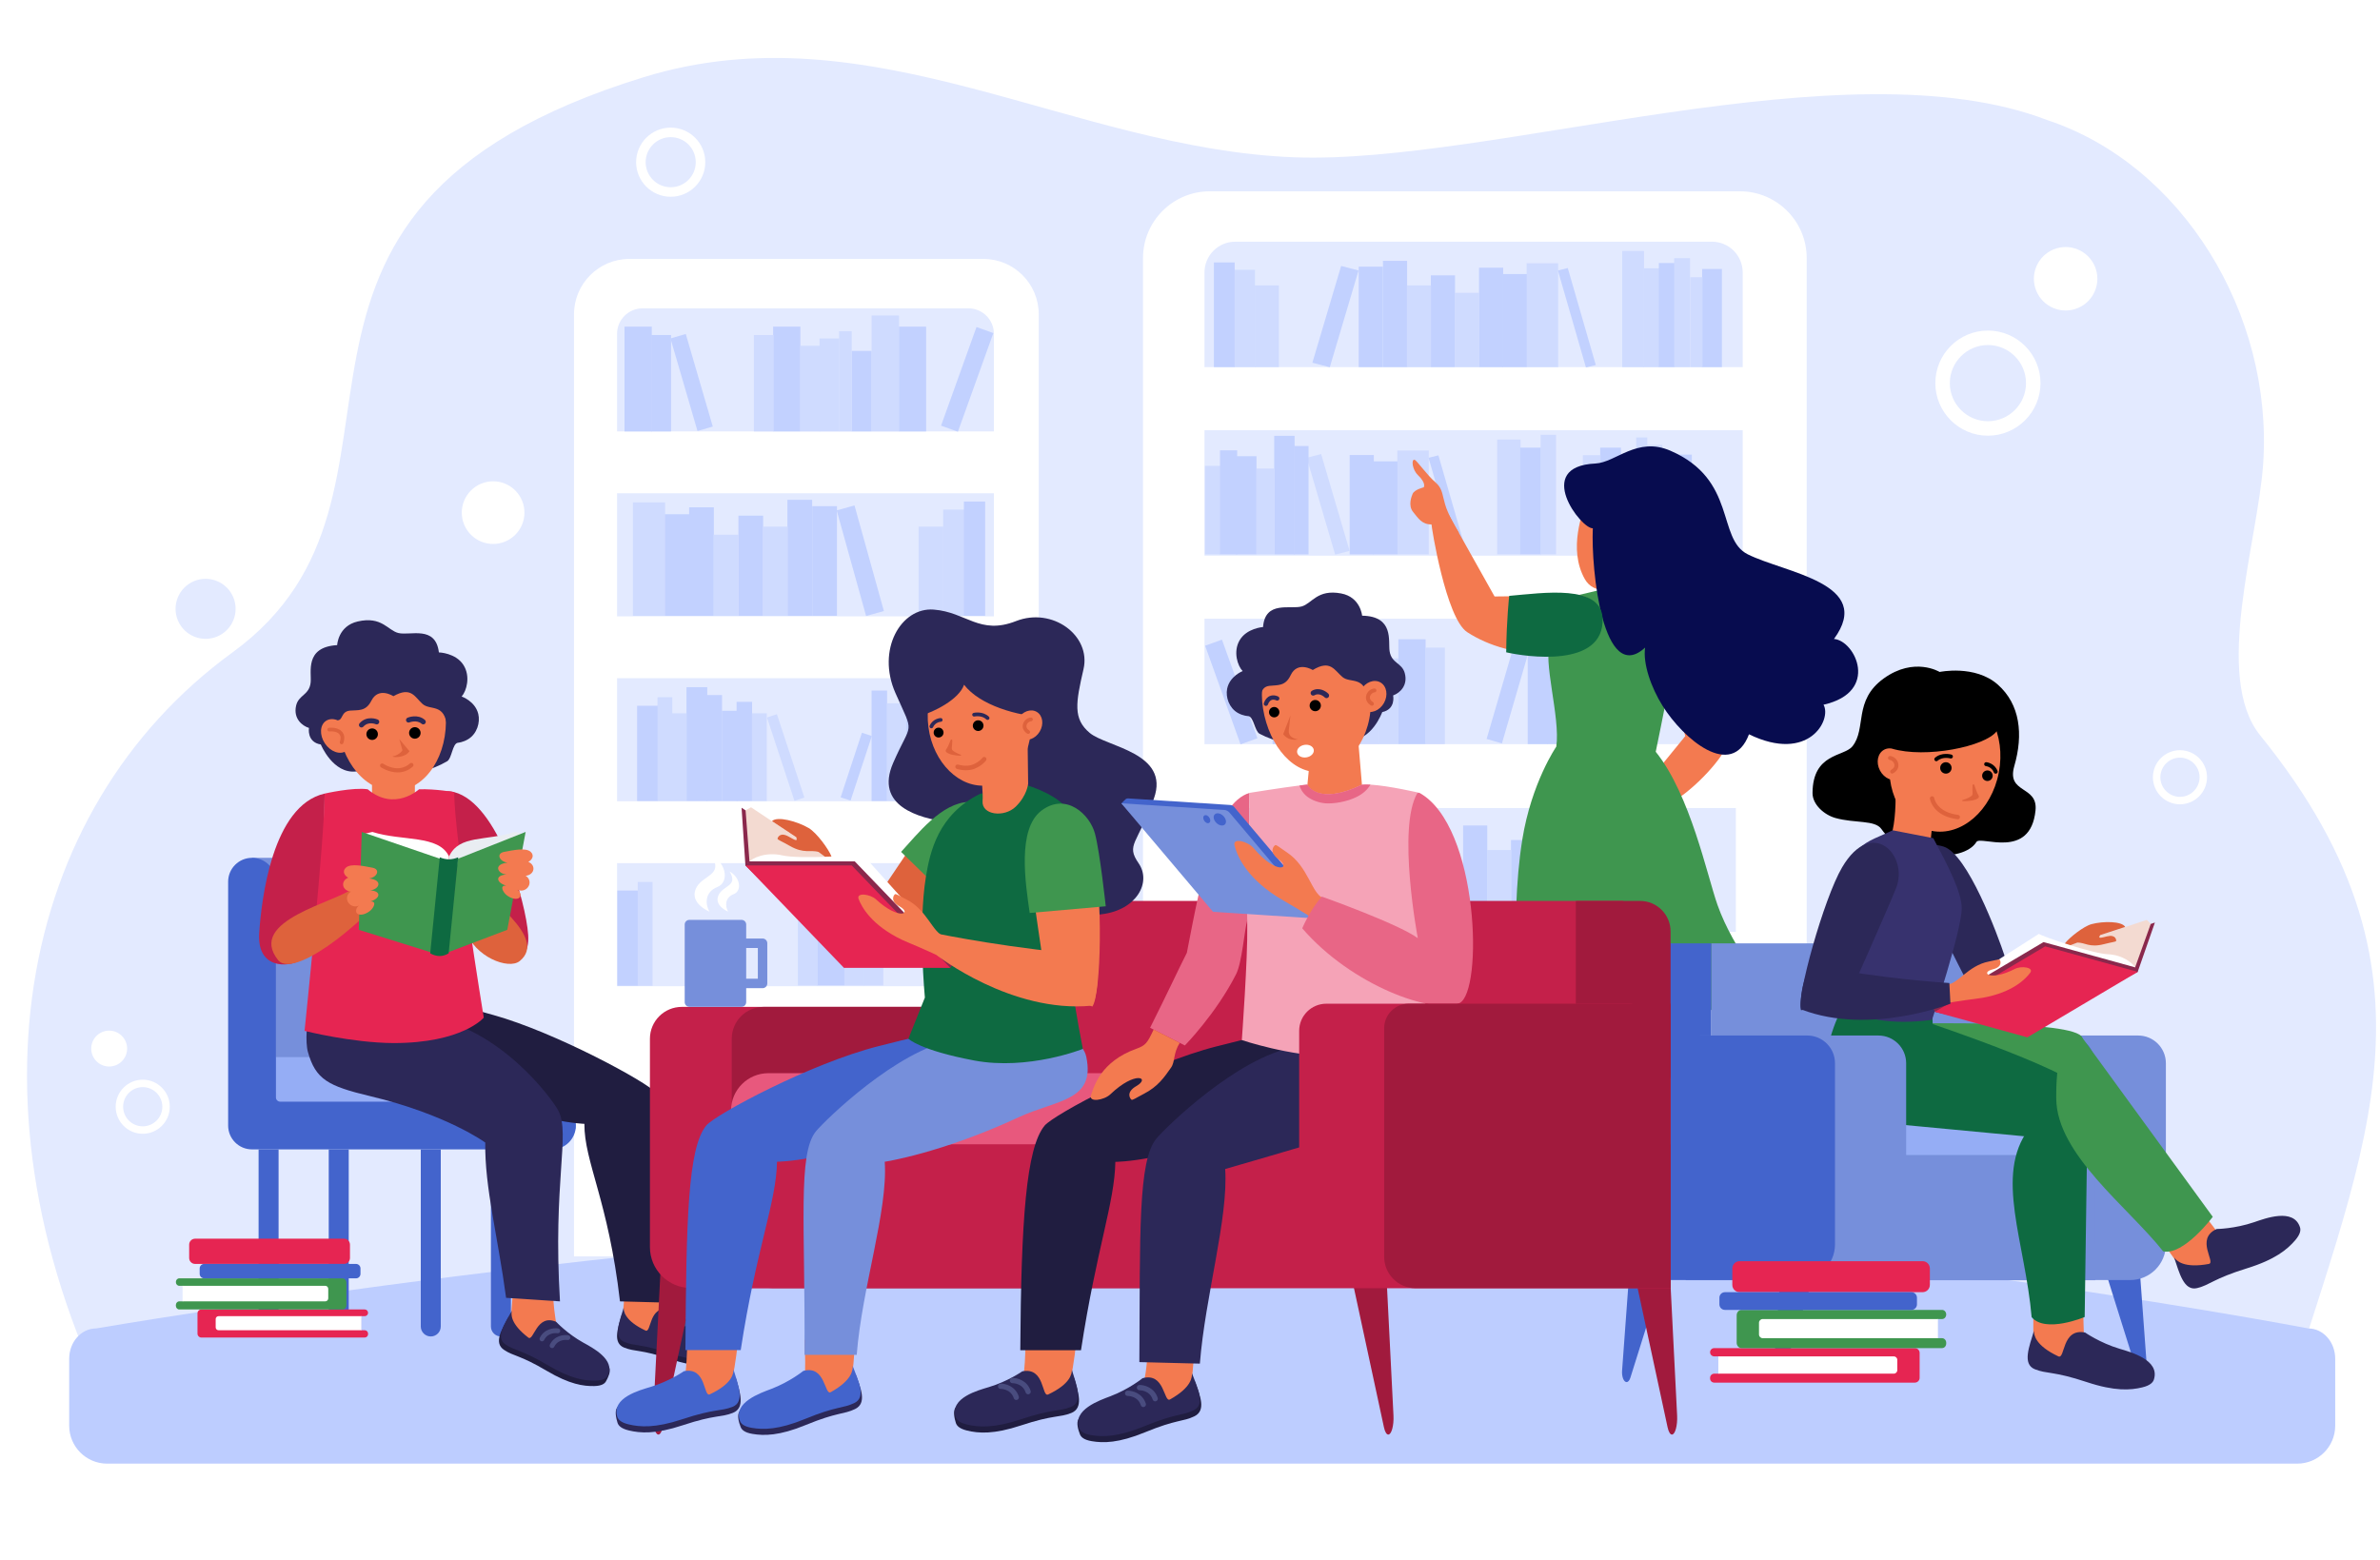 <svg xmlns="http://www.w3.org/2000/svg" xmlns:xlink="http://www.w3.org/1999/xlink" id="&#x421;&#x43B;&#x43E;&#x439;_1" x="0px" y="0px" viewBox="0 0 3050 2000" style="enable-background:new 0 0 3050 2000;" xml:space="preserve"><rect y="-0.001" style="fill:#FFFFFF;" width="3050" height="2000"></rect><g>	<path style="fill:#95A6DB;" d="M2951.889,1853.381H143.816c-5.912,0-10.704-4.793-10.704-10.705v-0.811  c0-5.911,4.792-10.704,10.704-10.704h2808.072c5.912,0,10.704,4.793,10.704,10.704v0.811  C2962.593,1848.588,2957.801,1853.381,2951.889,1853.381z"></path>	<path style="fill:#E3EAFF;" d="M158.815,1840.373c-216.181-406.047-137.699-802.529,139.038-1004.06  c281.314-204.864-32.689-564.959,527.22-737.425c289.651-89.221,549.922,92.153,833.83,102.726  c254.401,9.473,706.404-147.097,964.701-47.694c172.731,57.221,289.574,248.247,276.697,440.254  c-6.654,99.218-64.745,273.16-3.74,348.535c257.473,318.113,122.564,543.883,21.658,893.207  C2918.243,1835.906,158.815,1840.373,158.815,1840.373z"></path>	<path style="fill:#BDCDFF;" d="M137.326,1876.069c-26.87,0-48.651-21.782-48.651-48.651v-85.805  c0-21.439,15.407-38.819,34.412-38.819c0,0,770.939-133.248,1418.798-140.39c647.858-7.144,1416.301,140.39,1416.301,140.39  c19.006,0,34.412,17.38,34.412,38.819v85.805c0,26.869-21.782,48.651-48.651,48.651H137.326z"></path>	<g>		<path style="fill:#FFFFFF;" d="M1331.165,1610.426H735.606V402.846c0-39.193,31.773-70.966,70.967-70.966h453.627   c39.193,0,70.965,31.773,70.965,70.966V1610.426z"></path>		<path style="fill:#E3EAFF;" d="M1273.729,553.018H790.776V427.916c0-18.042,14.626-32.668,32.668-32.668h417.616   c18.042,0,32.668,14.626,32.668,32.668V553.018z"></path>		<rect x="790.776" y="632.282" style="fill:#E3EAFF;" width="482.952" height="157.77"></rect>		<rect x="790.776" y="869.314" style="fill:#E3EAFF;" width="482.952" height="157.77"></rect>		<rect x="790.776" y="1106.347" style="fill:#E3EAFF;" width="482.952" height="157.77"></rect>		<g>			<rect x="800.336" y="418.679" style="fill:#C2D1FF;" width="34.913" height="134.345"></rect>			<rect x="834.669" y="429.408" style="fill:#C2D1FF;" width="25.256" height="123.616"></rect>							<rect x="990.78" y="418.679" transform="matrix(-1 -1.224647e-16 1.224647e-16 -1 2016.473 971.703)" style="fill:#C2D1FF;" width="34.913" height="134.345"></rect>							<rect x="1151.926" y="418.679" transform="matrix(-1 -1.224647e-16 1.224647e-16 -1 2338.766 971.703)" style="fill:#C2D1FF;" width="34.913" height="134.345"></rect>							<rect x="1228.061" y="418.758" transform="matrix(-0.941 -0.338 0.338 -0.941 2241.631 1362.503)" style="fill:#C2D1FF;" width="22.948" height="134.345"></rect>							<rect x="1091.362" y="449.763" transform="matrix(-1 -1.224647e-16 1.224647e-16 -1 2208.37 1002.787)" style="fill:#C2D1FF;" width="25.646" height="103.261"></rect>							<rect x="1075.331" y="424.499" transform="matrix(-1 -1.224647e-16 1.224647e-16 -1 2166.83 977.523)" style="fill:#CFDBFF;" width="16.169" height="128.525"></rect>							<rect x="966.102" y="429.408" transform="matrix(-1 -1.224647e-16 1.224647e-16 -1 1957.461 982.432)" style="fill:#CFDBFF;" width="25.256" height="123.616"></rect>							<rect x="1025.65" y="443.227" transform="matrix(-1 -1.224647e-16 1.224647e-16 -1 2076.556 996.25)" style="fill:#CFDBFF;" width="25.256" height="109.797"></rect>							<rect x="1050.254" y="433.819" transform="matrix(-1 -1.224647e-16 1.224647e-16 -1 2125.765 986.843)" style="fill:#CFDBFF;" width="25.256" height="119.205"></rect>							<rect x="1116.969" y="404.386" transform="matrix(-1 -1.224647e-16 1.224647e-16 -1 2269.052 957.41)" style="fill:#CFDBFF;" width="35.113" height="148.638"></rect>							<rect x="875.998" y="429.017" transform="matrix(0.96 -0.28 0.28 0.96 -101.855 267.207)" style="fill:#C2D1FF;" width="20.428" height="123.616"></rect>		</g>		<g>			<rect x="811.065" y="643.97" style="fill:#CFDBFF;" width="41.274" height="145.376"></rect>			<rect x="852.078" y="659.119" style="fill:#C2D1FF;" width="31.675" height="130.227"></rect>			<rect x="883.115" y="650.251" style="fill:#C2D1FF;" width="31.675" height="139.095"></rect>			<rect x="914.521" y="685.353" style="fill:#CFDBFF;" width="31.675" height="103.993"></rect>			<rect x="946.297" y="660.966" style="fill:#C2D1FF;" width="31.675" height="128.379"></rect>			<rect x="1009.109" y="640.645" style="fill:#C2D1FF;" width="31.675" height="148.701"></rect>			<rect x="1040.885" y="648.773" style="fill:#C2D1FF;" width="31.675" height="140.573"></rect>							<rect x="1091.213" y="648.372" transform="matrix(0.963 -0.268 0.268 0.963 -152.361 322.261)" style="fill:#C2D1FF;" width="23.692" height="140.573"></rect>			<rect x="977.703" y="675.007" style="fill:#CFDBFF;" width="31.675" height="114.338"></rect>			<rect x="1177.226" y="675.007" style="fill:#CFDBFF;" width="31.675" height="114.338"></rect>			<rect x="1208.632" y="653.206" style="fill:#CFDBFF;" width="27.241" height="136.139"></rect>			<rect x="1235.234" y="642.862" style="fill:#C2D1FF;" width="27.242" height="146.484"></rect>		</g>		<rect x="816.456" y="904.639" style="fill:#C2D1FF;" width="26.632" height="122.064"></rect>		<rect x="879.743" y="880.797" style="fill:#C2D1FF;" width="26.632" height="145.906"></rect>		<rect x="905.424" y="890.887" style="fill:#C2D1FF;" width="19.882" height="135.816"></rect>		<rect x="925.144" y="911.064" style="fill:#C2D1FF;" width="19.882" height="115.639"></rect>		<rect x="943.946" y="899.601" style="fill:#C2D1FF;" width="19.882" height="127.103"></rect>		<rect x="842.596" y="893.638" style="fill:#CFDBFF;" width="18.964" height="133.065"></rect>		<rect x="791.12" y="1141.475" style="fill:#C2D1FF;" width="26.632" height="122.064"></rect>		<rect x="817.26" y="1130.474" style="fill:#CFDBFF;" width="18.964" height="133.065"></rect>		<rect x="860.94" y="914.275" style="fill:#CFDBFF;" width="18.964" height="112.428"></rect>		<rect x="963.666" y="914.275" style="fill:#CFDBFF;" width="18.965" height="112.428"></rect>		<rect x="1116.941" y="885.129" style="fill:#C2D1FF;" width="19.882" height="141.574"></rect>		<rect x="1160.751" y="877.266" style="fill:#C2D1FF;" width="34.231" height="149.438"></rect>		<rect x="1136.661" y="901.475" style="fill:#CFDBFF;" width="24.622" height="125.228"></rect>					<rect x="999.679" y="915" transform="matrix(0.95 -0.313 0.313 0.95 -253.185 363.303)" style="fill:#CFDBFF;" width="13.388" height="112.428"></rect>					<rect x="1090.369" y="939.651" transform="matrix(-0.95 -0.313 0.313 -0.95 1831.752 2260.135)" style="fill:#C2D1FF;" width="13.388" height="87.143"></rect>					<rect x="1047.205" y="1128.813" transform="matrix(-1 -1.224647e-16 1.224647e-16 -1 2129.322 2391.971)" style="fill:#C2D1FF;" width="34.913" height="134.346"></rect>					<rect x="1022.527" y="1139.543" transform="matrix(-1 -1.224647e-16 1.224647e-16 -1 2070.311 2402.701)" style="fill:#CFDBFF;" width="25.256" height="123.615"></rect>					<rect x="1082.075" y="1153.36" transform="matrix(-1 -1.224647e-16 1.224647e-16 -1 2189.406 2416.519)" style="fill:#CFDBFF;" width="25.257" height="109.799"></rect>					<rect x="1106.679" y="1143.953" transform="matrix(-1 -1.224647e-16 1.224647e-16 -1 2238.615 2407.112)" style="fill:#CFDBFF;" width="25.256" height="119.206"></rect>	</g>	<g>		<path style="fill:#FFFFFF;" d="M2315.316,1548.517h-850.539V330.83c0-47.289,38.336-85.625,85.625-85.625h679.289   c47.289,0,85.625,38.336,85.625,85.625V1548.517z"></path>		<path style="fill:#E3EAFF;" d="M2233.289,470.625h-689.723V349.217c0-21.77,17.648-39.418,39.417-39.418h610.889   c21.77,0,39.417,17.648,39.417,39.418V470.625z"></path>		<rect x="1543.566" y="551.425" style="fill:#E3EAFF;" width="689.723" height="160.826"></rect>		<rect x="1543.566" y="793.05" style="fill:#E3EAFF;" width="689.723" height="160.825"></rect>		<rect x="1543.566" y="1035.696" style="fill:#E3EAFF;" width="680.947" height="158.779"></rect>		<g>							<rect x="1982.473" y="819.387" transform="matrix(-1 -1.224647e-16 1.224647e-16 -1 3999.857 1773.119)" style="fill:#C2D1FF;" width="34.912" height="134.345"></rect>							<rect x="1957.795" y="830.115" transform="matrix(-1 -1.224647e-16 1.224647e-16 -1 3940.846 1783.847)" style="fill:#C2D1FF;" width="25.256" height="123.617"></rect>			<rect x="1792.027" y="819.387" style="fill:#C2D1FF;" width="34.913" height="134.345"></rect>			<rect x="1630.881" y="819.387" style="fill:#C2D1FF;" width="34.913" height="134.345"></rect>							<rect x="1566.711" y="819.466" transform="matrix(0.941 -0.338 0.338 0.941 -206.88 586.077)" style="fill:#C2D1FF;" width="22.948" height="134.346"></rect>			<rect x="1700.712" y="850.47" style="fill:#C2D1FF;" width="25.646" height="103.262"></rect>			<rect x="1726.221" y="825.206" style="fill:#CFDBFF;" width="16.169" height="128.525"></rect>			<rect x="1826.361" y="830.115" style="fill:#CFDBFF;" width="25.256" height="123.617"></rect>			<rect x="1766.814" y="843.934" style="fill:#CFDBFF;" width="25.256" height="109.798"></rect>			<rect x="1742.209" y="834.528" style="fill:#CFDBFF;" width="25.257" height="119.204"></rect>			<rect x="1665.638" y="805.094" style="fill:#CFDBFF;" width="35.112" height="148.638"></rect>							<rect x="1921.295" y="829.725" transform="matrix(-0.96 -0.28 0.28 -0.96 3536.857 2287.389)" style="fill:#C2D1FF;" width="20.429" height="123.616"></rect>		</g>					<rect x="1956.438" y="337.395" transform="matrix(-1 -1.224647e-16 1.224647e-16 -1 3953.211 807.947)" style="fill:#CFDBFF;" width="40.336" height="133.157"></rect>					<rect x="2078.875" y="321.661" transform="matrix(-1 -1.224647e-16 1.224647e-16 -1 4185.717 792.213)" style="fill:#CFDBFF;" width="27.967" height="148.892"></rect>					<rect x="2106.154" y="343.865" transform="matrix(-1 -1.224647e-16 1.224647e-16 -1 4232.662 814.417)" style="fill:#CFDBFF;" width="20.354" height="126.688"></rect>					<rect x="2125.82" y="337.139" transform="matrix(-1 -1.224647e-16 1.224647e-16 -1 4271.993 807.691)" style="fill:#C2D1FF;" width="20.353" height="133.413"></rect>					<rect x="2181.311" y="344.753" transform="matrix(-1 -1.224647e-16 1.224647e-16 -1 4387.939 815.305)" style="fill:#C2D1FF;" width="25.317" height="125.799"></rect>					<rect x="2166.07" y="355.301" transform="matrix(-1 -1.224647e-16 1.224647e-16 -1 4347.935 825.853)" style="fill:#CFDBFF;" width="15.794" height="115.252"></rect>					<rect x="2145.454" y="330.921" transform="matrix(-1 -1.224647e-16 1.224647e-16 -1 4311.262 801.473)" style="fill:#CFDBFF;" width="20.354" height="139.631"></rect>					<rect x="1925.738" y="351.271" transform="matrix(-1 -1.224647e-16 1.224647e-16 -1 3882.432 821.823)" style="fill:#C2D1FF;" width="30.955" height="119.282"></rect>					<rect x="1895.406" y="343.148" transform="matrix(-1 -1.224647e-16 1.224647e-16 -1 3821.768 813.7)" style="fill:#C2D1FF;" width="30.955" height="127.404"></rect>					<rect x="1864.714" y="375.299" transform="matrix(-1 -1.224647e-16 1.224647e-16 -1 3760.382 845.851)" style="fill:#CFDBFF;" width="30.954" height="95.253"></rect>					<rect x="1833.66" y="352.962" transform="matrix(-1 -1.224647e-16 1.224647e-16 -1 3698.275 823.514)" style="fill:#C2D1FF;" width="30.955" height="117.59"></rect>					<rect x="1772.275" y="334.349" transform="matrix(-1 -1.224647e-16 1.224647e-16 -1 3575.506 804.901)" style="fill:#C2D1FF;" width="30.955" height="136.204"></rect>					<rect x="1741.222" y="341.794" transform="matrix(-1 -1.224647e-16 1.224647e-16 -1 3513.398 812.346)" style="fill:#C2D1FF;" width="30.955" height="128.758"></rect>		<polygon style="fill:#C2D1FF;" points="1681.834,464.914 1704.14,470.736 1740.997,346.699 1718.691,340.877   "></polygon>		<polygon style="fill:#C2D1FF;" points="2045.043,467.869 2032.416,470.996 1996.494,346.699 2009.123,343.573   "></polygon>					<rect x="1790.654" y="577.471" transform="matrix(-1 -1.224647e-16 1.224647e-16 -1 3621.644 1288.098)" style="fill:#CFDBFF;" width="40.336" height="133.156"></rect>					<rect x="1918.604" y="563.447" transform="matrix(-1 -1.224647e-16 1.224647e-16 -1 3867.271 1274.074)" style="fill:#CFDBFF;" width="30.065" height="147.18"></rect>					<rect x="1948.184" y="573.767" transform="matrix(-1 -1.224647e-16 1.224647e-16 -1 3922.991 1284.394)" style="fill:#C2D1FF;" width="26.624" height="136.86"></rect>					<rect x="2050.68" y="573.767" transform="matrix(-1 -1.224647e-16 1.224647e-16 -1 4127.984 1284.394)" style="fill:#C2D1FF;" width="26.625" height="136.86"></rect>					<rect x="2077.508" y="592.339" transform="matrix(-1 -1.224647e-16 1.224647e-16 -1 4174.072 1302.966)" style="fill:#C2D1FF;" width="19.057" height="118.288"></rect>					<rect x="2151.112" y="582.709" transform="matrix(-1 -1.224647e-16 1.224647e-16 -1 4319.219 1293.336)" style="fill:#C2D1FF;" width="16.994" height="127.918"></rect>					<rect x="2096.77" y="560.697" transform="matrix(-1 -1.224647e-16 1.224647e-16 -1 4207.781 1271.324)" style="fill:#CFDBFF;" width="14.242" height="149.93"></rect>					<rect x="2110.527" y="570.326" transform="matrix(-1 -1.224647e-16 1.224647e-16 -1 4240.799 1280.953)" style="fill:#CFDBFF;" width="19.744" height="140.301"></rect>					<rect x="2129.787" y="612.977" transform="matrix(-1 -1.224647e-16 1.224647e-16 -1 4281.384 1323.604)" style="fill:#CFDBFF;" width="21.81" height="97.65"></rect>					<rect x="1974.323" y="557.257" transform="matrix(-1 -1.224647e-16 1.224647e-16 -1 3968.392 1267.884)" style="fill:#CFDBFF;" width="19.745" height="153.37"></rect>					<rect x="2028.463" y="583.396" transform="matrix(-1 -1.224647e-16 1.224647e-16 -1 4079.627 1294.023)" style="fill:#CFDBFF;" width="22.701" height="127.231"></rect>					<rect x="1759.954" y="591.346" transform="matrix(-1 -1.224647e-16 1.224647e-16 -1 3550.864 1301.973)" style="fill:#C2D1FF;" width="30.956" height="119.281"></rect>					<rect x="1729.623" y="583.225" transform="matrix(-1 -1.224647e-16 1.224647e-16 -1 3490.201 1293.851)" style="fill:#C2D1FF;" width="30.955" height="127.402"></rect>		<polygon style="fill:#C2D1FF;" points="1879.261,707.946 1866.633,711.072 1830.711,586.775 1843.339,583.647   "></polygon>		<polygon style="fill:#CFDBFF;" points="1729.551,706.151 1711.047,710.914 1674.558,586.775 1693.061,582.012   "></polygon>					<rect x="1802.968" y="365.823" transform="matrix(-1 -1.224647e-16 1.224647e-16 -1 3636.891 836.375)" style="fill:#CFDBFF;" width="30.955" height="104.729"></rect>					<rect x="2028.463" y="1075.021" transform="matrix(-1 -1.224647e-16 1.224647e-16 -1 4087.881 2269.323)" style="fill:#C2D1FF;" width="30.955" height="119.28"></rect>					<rect x="1998.133" y="1066.898" transform="matrix(-1 -1.224647e-16 1.224647e-16 -1 4027.221 2261.2)" style="fill:#C2D1FF;" width="30.955" height="127.403"></rect>					<rect x="1967.439" y="1099.05" transform="matrix(-1 -1.224647e-16 1.224647e-16 -1 3965.834 2293.352)" style="fill:#CFDBFF;" width="30.955" height="95.252"></rect>					<rect x="1936.387" y="1076.713" transform="matrix(-1 -1.224647e-16 1.224647e-16 -1 3903.729 2271.015)" style="fill:#C2D1FF;" width="30.955" height="117.589"></rect>					<rect x="1875.001" y="1058.1" transform="matrix(-1 -1.224647e-16 1.224647e-16 -1 3780.958 2252.401)" style="fill:#C2D1FF;" width="30.956" height="136.202"></rect>					<rect x="1905.693" y="1089.574" transform="matrix(-1 -1.224647e-16 1.224647e-16 -1 3842.342 2283.876)" style="fill:#CFDBFF;" width="30.955" height="104.728"></rect>					<rect x="1607.98" y="365.823" transform="matrix(-1 -1.224647e-16 1.224647e-16 -1 3246.916 836.375)" style="fill:#CFDBFF;" width="30.955" height="104.729"></rect>					<rect x="1581.62" y="345.856" transform="matrix(-1 -1.224647e-16 1.224647e-16 -1 3189.862 816.408)" style="fill:#CFDBFF;" width="26.622" height="124.696"></rect>					<rect x="1555.622" y="336.38" transform="matrix(-1 -1.224647e-16 1.224647e-16 -1 3137.866 806.932)" style="fill:#C2D1FF;" width="26.622" height="134.172"></rect>		<rect x="1544.184" y="597.154" style="fill:#CFDBFF;" width="19.949" height="113.504"></rect>		<rect x="1563.445" y="577.205" style="fill:#C2D1FF;" width="22.012" height="133.454"></rect>		<rect x="1584.082" y="584.772" style="fill:#C2D1FF;" width="26.14" height="125.886"></rect>		<rect x="1632.922" y="558.633" style="fill:#C2D1FF;" width="26.141" height="152.025"></rect>		<rect x="1658.375" y="571.703" style="fill:#C2D1FF;" width="18.572" height="138.956"></rect>		<rect x="1610.222" y="600.594" style="fill:#CFDBFF;" width="22.7" height="110.064"></rect>	</g>	<g>		<path style="fill:#F37A50;" d="M1992.806,1280.396l64.354,2.4c0,0,12.068,50.511,15.479,93.865   c2.807,35.689-9.305,94.316-9.283,140.798c0.006,8.594,6.006,22.125,7.023,28.633c3.67,23.489-64.323,11.465-64.323,11.465   c4.226-2.146,22.288-26.137,22.878-34.378c1.938-27.127-9.314-91.261-20.359-146.67   C1998.773,1327.329,1992.806,1280.396,1992.806,1280.396z"></path>		<path style="fill:#F37A50;" d="M2176.195,1253.236c0,0,13.074,79.834,16.484,123.188c2.808,35.688-5.211,88.203-5.19,134.683   c0.004,8.598,6.008,22.128,7.024,28.635c3.67,23.488-10.138,6.346-16.653,12.861c-6.515,6.514-15.865,2.488-15.865,2.488   l-35.167,0.725c0,0,1.301-1.892,8.817-4.753c3.518-1.941,17.195-25.976,17.421-34.233c2.678-97.522-82.182-254.694-82.182-254.694   L2176.195,1253.236z"></path>		<path style="fill:#18161A;" d="M2155.969,1551.714c13.363,1.215,22.19-7.535,32.79-14.356c-0.48,7.983,0.068,11.199,0.057,19.175   c-5.583,3.729-9.406,8.239-11.418,10.974c-1.16,1.577-2.932,2.569-4.883,2.721l-30.506,2.379   C2142.009,1572.605,2151.696,1551.326,2155.969,1551.714z"></path>		<path style="fill:#070C4F;" d="M2136.387,1550.57c0,0,0.776,1.36,3.229,0.598c7.344-2.284,16.447-9.663,26.203-16.534   c7.371-5.194,17.207-13.266,23.582-12.495c4.592,0.554,12.084,11.771,10.874,22.493c-0.511,4.519-1.854,7.943-6.313,13.236   c-4.458,5.293-7.132,22.935-7.132,22.935l-5.219-0.162c0,0-0.006-31.142-16.42-24c-11.85,5.153-14.506,18.203-25.033,15.657   c-8.601-2.772-18.892-8.171-17.167-14.373C2123.965,1554.429,2127.447,1553.291,2136.387,1550.57z"></path>		<path style="fill:#18161A;" d="M2031.836,1558.063c13.363,1.215,22.189-7.535,32.789-14.356   c-0.482,7.98,0.068,11.199,0.057,19.174c-5.582,3.729-9.406,8.24-11.418,10.974c-1.162,1.577-2.932,2.568-4.883,2.721   l-33.207,1.97C2015.174,1578.546,2027.561,1557.676,2031.836,1558.063z"></path>		<path style="fill:#070C4F;" d="M1999.24,1560.03c5.748-1.916,7.086-2.638,7.086-2.638c8.166,2.711,23.893-8.333,35.359-16.412   c7.369-5.189,17.488-13.436,23.863-12.667c4.592,0.555,11.219,15.469,12.217,22.268c0.662,4.499-0.98,9.175-3.52,15.427   c-3.816,9.389-8.357,21.437-8.357,21.437l-5.219-0.164c0,0-0.004-31.139-16.42-23.999c-11.85,5.156-13.385,15.149-28.227,15.365   C2000.215,1578.88,1975.248,1568.028,1999.24,1560.03z"></path>		<path style="fill:#F37A50;" d="M2034.848,638.271c7.008-17.746,18.738-25.348,18.738-25.348l2.098-0.89l91.716,11.838   c0,0-28.185,72.091-29.772,73.986c-1.59,1.895-49.559,56.49-49.559,56.49s-25.471,8.788-37.23-12.286   C2009.41,703.667,2027.842,656.018,2034.848,638.271z"></path>		<path style="fill:#F37A50;" d="M2130.694,831.196l60.301,8.71c2.087,5.218,28.21,95.266,21.948,115.096   c-6.262,19.83-49.66,64.616-74.71,75.055c-25.048,10.435-26.091-28.18-26.091-28.18l47.573-58.356L2130.694,831.196z"></path>		<path style="fill:#3F964F;" d="M1950.83,1076.265c11.815-73.257,43.574-119.212,43.574-119.212   c5.531-37.693-18.156-111.248-7.34-134.641l29.803-58.282l39.578-9.341l104.78,11.69c0,0-38.972,196.826-39.386,197.15   c44.396,55.085,65.657,157.976,79.157,196.304c20.386,57.879,68.101,113.814,68.101,113.814   c-46.558-18.624-80.896,39.229-134.104,45.879c-53.208,6.65-102.931-1.771-124.146-4.934   c-33.622-5.012-60.018,17.267-60.018,17.267C1948.181,1327.425,1933.367,1184.537,1950.83,1076.265z"></path>		<g>			<path style="fill:#F37A50;" d="M1811.053,656.403c6.126,7.303,10.867,16.007,23.493,15.783c0,0,10.818,28.469,22.155,50.728    c0,0,12.764-40.423,12.75-40.445c-5.571-8.529-14.506-25.359-17.49-35.847c-0.775-2.724-1.41-5.496-2.155-8.237    c-1.674-6.72-2.836-13.728-9.831-19.733c-11.475-9.851-24.461-28.751-27.113-29.267c-4.635-1.113-2.99,12.65,4.146,19.509    c11.398,10.956,7.43,15.778,7.43,15.778s-12.012,2.849-14.215,8.48C1809.223,635.709,1803.893,647.867,1811.053,656.403z"></path>			<path style="fill:#F37A50;" d="M1856.944,660.457l58.368,104.082c0,0,77.264-0.476,99.184-2.04    c29.955-2.142,37.551,26.122,37.551,26.122c0.459,13.963-2.822,49.602-59.592,50.204c-48.164,0.407-84.987-10.854-112.245-28.571    c-27.258-17.719-46.081-136.345-45.664-138.067C1846.383,657.084,1856.944,660.457,1856.944,660.457z"></path>		</g>		<path style="fill:#070C4F;" d="M2044.52,594.126c26.254-1.203,53.264-35.005,96.207-16.375   c85.562,37.119,59.183,112.843,99.011,132.758c47.82,23.91,162.888,36.959,110.528,108.5   c27.293,2.065,58.982,68.004-13.394,84.273c10.881,19.318-19.09,75.026-95.52,37.923c-22.185,58.82-84.119,6.106-110.703-36.429   c-14.944-23.91-25.38-54.269-22.415-74.718c-53.799,49.313-69.461-99.406-67.025-152.966   C2026.539,678.494,1964.576,597.784,2044.52,594.126z"></path>		<path style="fill:#0E6A41;" d="M1934.074,763.775c0,0-3.463,30.781-3.848,72.335c24.625,5.771,125.818,20.777,123.51-43.477   C2051.813,748.769,1978.322,759.927,1934.074,763.775z"></path>	</g>	<g>		<g id="&#x441;">			<path id="&#x441;_8_" style="fill:#4364CC;" d="M641.931,1713.047L641.931,1713.047c7.075,0,12.81-5.734,12.81-12.809v-226.967h-25.62    v226.967C629.121,1707.313,634.856,1713.047,641.931,1713.047z"></path>			<path id="&#x441;_7_" style="fill:#4364CC;" d="M552.042,1713.047L552.042,1713.047c7.075,0,12.81-5.734,12.81-12.809v-226.967h-25.62    v226.967C539.233,1707.313,544.968,1713.047,552.042,1713.047z"></path>			<path id="&#x441;_6_" style="fill:#4364CC;" d="M434.095,1713.047L434.095,1713.047c7.075,0,12.81-5.734,12.81-12.809v-226.967h-25.62    v226.967C421.285,1707.313,427.021,1713.047,434.095,1713.047z"></path>			<path id="&#x441;_5_" style="fill:#4364CC;" d="M344.207,1713.047L344.207,1713.047c7.076,0,12.811-5.734,12.811-12.809v-226.967    h-25.621v226.967C331.397,1707.313,337.132,1713.047,344.207,1713.047z"></path>							<rect id="&#x441;_3_" x="322.951" y="1099.546" transform="matrix(-1 -1.224647e-16 1.224647e-16 -1 778.303 2516.596)" style="fill:#768FDB;" width="132.401" height="317.504"></rect>			<path style="fill:#95ADF5;" d="M737.662,1447.184h-384.12v-92.189h330.465c29.633,0,53.655,24.022,53.655,53.654V1447.184z"></path>			<path id="&#x441;_2_" style="fill:#4364CC;" d="M353.543,1130.139v276.385c0,3.073,2.492,5.565,5.565,5.565h348.295    c16.896,0,30.592,13.696,30.592,30.592l0,0c0,16.895-13.696,30.591-30.592,30.591h-353.86H322.95    c-16.895,0-30.591-13.696-30.591-30.591v-30.592v-281.95c0-16.896,13.696-30.593,30.591-30.593h0.001    C339.846,1099.546,353.543,1113.243,353.543,1130.139z"></path>		</g>		<g id="c_4_">			<path style="fill:#C4204A;" d="M582.05,1015.312c-58.321-15.131,25.058,131.97,25.058,131.97s3.49,85.723,27.722,80.362    c0,0,45.128,17.712,42.055-29.166C674.107,1156.115,638.324,1029.912,582.05,1015.312z"></path>			<path style="fill:#C4204A;" d="M416.052,1017.198l-1.258,100.605c0,0-8.744,100.675-30.181,113.181    c-15.091,8.804-55.507,11.808-52.433-35.072C334.958,1153.55,348.848,1032.433,416.052,1017.198z"></path>			<rect x="476.73" y="1002.668" style="fill:#F37A50;" width="54.953" height="35.438"></rect>			<g>				<path style="fill:#F37A50;" d="M798.796,1677.656l14.34,43.514l40.796-31.786c-1.475-1.253,3.08-30.224,2.736-46.79     l-53.809-1.885C800.204,1657.676,798.796,1677.656,798.796,1677.656z"></path>				<g>					<g>						<path style="fill:#201D40;" d="M866.752,1724.645c0,0,14.083-20.38,30.184-20.625c0,0,30.091,3.791,39.821,17.219       c3.056,4.217,1.196,12.645-0.492,18.006c-1.055,3.348-4.191,6.846-13.312,9.045c-13.472,3.25-31.432,4.578-63.62-6.15       c-38.615-12.871-45.175-9.103-59.384-14.775c-14.727-5.878-8.632-23.953-3.302-41.598       C796.646,1685.766,806.108,1708.449,866.752,1724.645z"></path>					</g>					<g>						<g>							<path style="fill:#2C2858;" d="M857.839,1678.17c0,0,16.82,11.822,39.402,18.654c12.633,3.822,46.393,12.791,39.328,35.226        c-1.054,3.347-4.191,6.845-13.311,9.044c-13.471,3.25-31.431,4.578-63.619-6.15c-38.615-12.871-45.176-9.104-59.384-14.776        c-14.727-5.879-6.353-26.293-1.022-43.939l0,0c0.06,4.574,1.352,16.658,27.934,29.215        C835.104,1709.191,830.894,1672.781,857.839,1678.17z"></path>						</g>					</g>					<g>						<path style="fill:#494C7F;" d="M850.858,1705.302c1.316,0.003,2.539-0.837,2.964-2.157       c3.536-10.967,15.119-10.967,15.61-10.968c1.711,0.019,3.124-1.351,3.149-3.064c0.025-1.713-1.332-3.123-3.044-3.156       c-5.748-0.119-17.659,2.944-21.636,15.279c-0.527,1.635,0.371,3.388,2.006,3.915       C850.223,1705.254,850.544,1705.302,850.858,1705.302z"></path>					</g>					<g>						<path style="fill:#494C7F;" d="M864.871,1712.059c1.315,0.002,2.539-0.837,2.964-2.156       c3.536-10.967,15.119-10.968,15.61-10.969c1.711,0.019,3.123-1.352,3.149-3.063c0.025-1.713-1.332-3.124-3.044-3.156       c-5.748-0.12-17.659,2.943-21.636,15.279c-0.526,1.635,0.371,3.387,2.006,3.914       C864.236,1712.01,864.557,1712.059,864.871,1712.059z"></path>					</g>				</g>				<path style="fill:#201D40;" d="M632.191,1301.001c80.1,22.314,198.04,86.547,208.357,99.592     c21.309,26.946,11.722,101.938,19.617,269.237l-65.649-1.752c-14.826-128.915-45.954-179.014-45.597-227.569     c0,0-62.867-1.38-153.559-46.237c-44.707-22.11-91.093-47.382-73.374-87.977C536.104,1273.95,555.815,1279.725,632.191,1301.001     z"></path>				<path style="fill:#F37A50;" d="M656.188,1706.074l38.589,21.887l18.627-30.785c-1.456-1.274-5.127-31.846-5.221-48.414     l-51.649,4.084C658.039,1669.682,652.367,1689.605,656.188,1706.074z"></path>				<path style="fill:#2C2858;" d="M546.664,1303.672c93.526,12.538,161.657,105.564,169.108,120.434     c15.16,30.246-7.376,91.329,1.842,243.973l-69.052-4.539c-10.527-79.155-27.542-141.005-26.704-199.014     c0,0-49.069-36.052-147.491-59.509c-53.839-12.831-69.935-21.402-79.814-56.792c-3.361-12.041-1.948-42.347,3.52-48.479     C422.264,1272.61,482.567,1295.079,546.664,1303.672z"></path>				<g>					<g>						<path style="fill:#201D40;" d="M711.695,1741.631c0,0,18.07-16.943,33.859-13.783c0,0,28.61,10.064,35.284,25.244       c2.096,4.767-1.502,12.611-4.285,17.496c-1.739,3.049-5.543,5.805-14.922,6.028c-13.853,0.329-31.689-2.166-60.884-19.454       c-35.024-20.738-42.232-18.441-54.922-26.988c-13.151-8.857-3.376-25.236,5.563-41.355       C651.387,1688.818,655.841,1712.988,711.695,1741.631z"></path>					</g>					<g>						<g>							<path style="fill:#2C2858;" d="M712.802,1694.322c0,0,13.942,15.109,34.57,26.559c11.542,6.404,42.643,22.304,30.998,42.738        c-1.737,3.05-5.543,5.806-14.922,6.029c-13.854,0.328-31.689-2.168-60.884-19.455c-35.023-20.738-42.232-18.441-54.92-26.986        c-13.152-8.858-0.654-27.044,8.283-43.164l0,0c-0.907,4.483-2.197,16.566,21.132,34.457        C684.025,1719.841,687.602,1683.362,712.802,1694.322z"></path>						</g>					</g>					<g>						<path style="fill:#494C7F;" d="M694.114,1719.275c1.301,0.189,2.632-0.469,3.239-1.713c5.058-10.354,16.524-8.711,17.01-8.641       c1.691,0.261,3.284-0.894,3.552-2.587c0.269-1.69-0.875-3.28-2.564-3.556c-5.673-0.935-17.897,0.408-23.586,12.053       c-0.754,1.543-0.114,3.406,1.43,4.159C693.493,1719.137,693.803,1719.23,694.114,1719.275z"></path>					</g>					<g>						<path style="fill:#494C7F;" d="M707.026,1727.955c1.302,0.188,2.632-0.47,3.24-1.715c5.058-10.354,16.523-8.711,17.01-8.641       c1.691,0.261,3.284-0.895,3.552-2.586c0.269-1.691-0.874-3.28-2.564-3.555c-5.673-0.935-17.898,0.406-23.586,12.051       c-0.754,1.545-0.114,3.406,1.43,4.16C706.405,1727.814,706.715,1727.909,707.026,1727.955z"></path>					</g>				</g>			</g>			<g id="v_1_">				<path id="h-5_2_" style="fill:#E62552;" d="M416.052,1017.198c0,0,36.482-8.357,55.203-5.493c34.446,28.982,65.723,0,65.723,0     c21.005-0.706,45.071,3.607,45.071,3.607c0,57.593,37.906,289.07,37.906,289.07s-26.981,32.608-115.73,32.608     c-53.814-0.35-113.935-15.633-113.935-15.633S416.052,1074.635,416.052,1017.198z"></path>			</g>			<g>				<path style="fill:#2C2858;" d="M456.54,988.824c-29.827,3.542-45.417-34.55-45.417-34.55     c-18.27-3.019-15.188-21.213-15.188-21.213c-8.667-2.657-20.215-11.963-16.496-28.502c3.148-14.003,16.882-13.343,18.652-29.745     c1.419-13.159-8.024-45.414,33.982-47.904c0,0,1.037-24.461,26.268-30.302c30.934-7.162,38.581,11.429,52.139,14.768     c15.143,3.728,47.711-10.194,51.95,24.865c0,0,21.622,0.508,31.559,16.246c9.258,14.663,3.824,33.399-2.401,40.286     c0,0,17.334,5.911,21.315,22.336c2.669,11.014-1.625,25.244-12.594,32.148c-6.979,4.392-13.607,4.799-13.607,4.799     c-7.082,1.154-7.531,20.115-13.77,23.778c-10.015,5.88-20.894,10.028-31.955,13.31L456.54,988.824z"></path>				<path style="fill:#F37A50;" d="M571.192,916.001c3.439,51.437-24.792,95.206-63.056,97.764     c-38.264,2.559-72.07-37.064-75.508-88.5c-3.438-51.436,27.158-84.659,65.422-87.217     C536.313,835.49,567.754,864.565,571.192,916.001z"></path>				<path d="M477.408,948.417c-4.067,0.272-7.584-2.804-7.856-6.871c-0.272-4.066,2.804-7.584,6.871-7.855     c4.066-0.273,7.583,2.805,7.855,6.871C484.55,944.628,481.474,948.146,477.408,948.417z"></path>				<path d="M532.114,946.814c-4.066,0.271-7.583-2.804-7.855-6.872c-0.271-4.066,2.804-7.583,6.871-7.854     c4.066-0.273,7.583,2.805,7.855,6.871C539.256,943.025,536.18,946.542,532.114,946.814z"></path>				<path style="fill:#DE623C;" d="M511.767,947.352c7.695,8.903,9.938,12.34,12.99,15.423c-4.446,7.703-18.427,8.729-21.897,6.892     c10.118-2.311,12.831-8.055,12.831-8.055L511.767,947.352z"></path>				<path style="fill:#F37A50;" d="M444.992,933.722c7.147,10.667,6.533,23.608-1.373,28.906     c-7.906,5.297-20.108,0.944-27.256-9.723c-7.147-10.667-6.533-23.608,1.372-28.905     C425.642,918.703,437.845,923.056,444.992,933.722z"></path>				<g>					<path style="fill:#DE623C;" d="M437.943,953.946c-0.306,0.021-0.621-0.019-0.928-0.125c-1.233-0.426-1.888-1.772-1.461-3.005      c1.417-4.098,1.24-7.307-0.524-9.538c-2.723-3.444-8.658-4.167-12.904-3.741c-1.297,0.133-2.456-0.816-2.586-2.115      c-0.13-1.298,0.816-2.456,2.115-2.587c5.698-0.572,13.179,0.576,17.082,5.512c1.945,2.459,3.746,6.887,1.283,14.012      C439.7,953.285,438.863,953.884,437.943,953.946z"></path>				</g>				<path style="fill:#2C2858;" d="M408.325,888.634l81.864-68.64l92.695,44.991L572.849,931.4     c-2.934-30.534-21.478-20.301-31.333-29.051c-9.991-8.87-14.539-22.94-37.377-9.977c0,0-18.992-12.528-28.246,5.838     c-7.156,14.203-17.307,11.705-27.351,12.641c-11.847,1.104-8.794,12.576-16.051,12.346L408.325,888.634z"></path>				<g>					<path style="fill:#2C2858;" d="M542.42,928.501c-0.759,0.001-1.521-0.263-2.136-0.802c-6.284-5.499-15.402-1.807-15.494-1.769      c-1.651,0.685-3.551-0.091-4.243-1.741c-0.692-1.646,0.074-3.543,1.719-4.24c0.523-0.222,12.916-5.339,22.292,2.865      c1.349,1.18,1.486,3.23,0.305,4.58C544.222,928.126,543.323,928.501,542.42,928.501z"></path>				</g>				<g>					<path style="fill:#2C2858;" d="M463.227,932.479c-0.767,0-1.537-0.271-2.155-0.82c-1.34-1.191-1.461-3.242-0.27-4.582      c9.398-10.573,22.692-5.043,23.254-4.804c1.647,0.707,2.411,2.615,1.705,4.263c-0.705,1.644-2.606,2.406-4.25,1.709      c-0.423-0.177-9.61-3.884-15.856,3.145C465.013,932.11,464.122,932.479,463.227,932.479z"></path>				</g>				<g>					<path style="fill:#DE623C;" d="M509.572,990.053c-11.692,0-21.232-6.475-21.377-6.576c-1.228-0.851-1.533-2.537-0.681-3.763      c0.85-1.227,2.535-1.532,3.762-0.683c0.8,0.55,19.053,12.822,34.114-0.467c1.12-0.987,2.829-0.881,3.817,0.239      c0.989,1.12,0.882,2.829-0.238,3.818C522.622,988.219,515.792,990.053,509.572,990.053z"></path>				</g>			</g>			<path style="fill:#DE623C;" d="M430.66,1204.882c19.127-14.475,43.749-36.322,50.661-46.526c0,0-22.136-20.89-28.221-20.28    c-20.992,18.254-137.653,41.349-96.746,92.486C368.003,1245.123,402.7,1226.04,430.66,1204.882z"></path>			<path style="fill:#DE623C;" d="M596.907,1192.729c-6.691-21.003-2.856-35.346-9.769-45.551c0,0,19.273-25.864,22.279-19.851    c11.476,23.261,93.82,74.105,56.664,104.482C651.643,1243.612,607.64,1226.11,596.907,1192.729z"></path>			<g>				<path style="fill:#FFFFFF;" d="M466.859,1068.827l10.376-2.462c38.262,12.174,85.087,3.415,98.14,31.382l0.001,16.524     L466.859,1068.827z"></path>				<polygon style="fill:#3F964F;" points="459.777,1191.814 552.169,1220.644 564.419,1100.901 463.557,1066.365     "></polygon>				<path style="fill:#E9EDF2;" d="M670.303,1068.827l-10.376-2.462c-38.263,12.174-71.408,3.415-84.461,31.382l-0.002,16.524     L670.303,1068.827z"></path>				<polygon style="fill:#3F964F;" points="650.106,1191.814 574.173,1220.644 586.422,1100.901 673.606,1066.365     "></polygon>				<path style="fill:#0E6A41;" d="M574.937,1221.986c-7.529,4.584-15.404,4.584-23.62,0l12.249-123.155     c7.867,3.462,15.741,3.463,23.62,0L574.937,1221.986z"></path>			</g>			<g>				<path style="fill:#F37A50;" d="M474.998,1166.82c3.052-2.624,9.03-11.825-0.405-11.383c12.252-3.381,15.218-13.128-0.228-14.222     c11.157-0.92,17.35-13.09-1.362-15.214c10.59-1.519,14.743-11.829,4.259-13.79c-11.109-2.077-27.745-5.867-34.038-0.039     c-4.975,4.609-1.939,10.198,3.042,12.845c-9.774,3.927-8.643,16.322,3.429,17.894c-4.648,2.551-6.389,8.362-3.91,13.051     c2.625,5.172,8.893,7.305,14.124,4.806c-3.806,2.934-5.239,8.9-1.115,10.879C464.05,1174.2,471.851,1169.802,474.998,1166.82z"></path>			</g>			<g>				<path style="fill:#F37A50;" d="M648.326,1146.543c-3.051-2.623-9.029-11.825,0.405-11.384     c-12.252-3.382-15.218-13.127,0.229-14.222c-11.157-0.918-17.35-13.089,1.361-15.213c-10.59-1.52-14.742-11.829-4.259-13.79     c11.109-2.079,27.744-5.868,34.037-0.039c4.975,4.608,1.94,10.197-3.042,12.845c9.774,3.927,8.644,16.319-3.429,17.894     c4.647,2.55,6.389,8.361,3.91,13.051c-2.625,5.171-8.893,7.306-14.124,4.806c3.806,2.934,5.24,8.899,1.116,10.881     C659.274,1153.922,651.474,1149.523,648.326,1146.543z"></path>			</g>		</g>	</g>	<g>		<g>			<path style="fill:#4364CC;" d="M2700.197,1635.959l40.779,130.025c1.088,3.469,2.902,5.548,4.844,5.548l0,0    c3.594,0,6.338-6.938,5.775-14.607l-8.879-120.967H2700.197z"></path>			<path style="fill:#4364CC;" d="M2324.089,1635.959l-40.779,130.025c-1.088,3.469-2.902,5.548-4.842,5.548l0,0    c-3.596,0-6.34-6.938-5.777-14.607l8.879-120.967H2324.089z"></path>			<path style="fill:#4364CC;" d="M2130.113,1635.959l-40.779,130.025c-1.088,3.469-2.902,5.548-4.842,5.548l0,0    c-3.596,0-6.34-6.938-5.777-14.607l8.879-120.967H2130.113z"></path>			<path style="fill:#768FDB;" d="M2363.816,1640.74h366.107c25.23,0,45.682-20.451,45.682-45.681v-232.224    c0-19.617-15.902-35.521-35.52-35.521h-376.27V1640.74z"></path>			<path style="fill:#4364CC;" d="M2272.618,1640.74h366.106c25.23,0,45.682-20.451,45.682-45.681v-232.224    c0-19.617-15.902-35.521-35.52-35.521h-376.269V1640.74z"></path>			<path style="fill:#768FDB;" d="M2192.948,1406.583h344.488v-162.261c0-19.407-15.732-35.141-35.141-35.141h-309.348V1406.583z"></path>			<path style="fill:#95ADF5;" d="M2160.263,1401.218h483.3c23.004,0,41.65,18.647,41.65,41.649v48.034h-524.95V1401.218z"></path>			<rect x="2160.263" y="1480.48" style="fill:#768FDB;" width="524.95" height="160.49"></rect>			<path style="fill:#4364CC;" d="M2087.334,1406.583h105.614v-197.401h-71.521c-18.828,0-34.094,15.265-34.094,34.094V1406.583z"></path>		</g>		<g>			<path d="M2581.37,981.791c11.685-40.315,7.51-79.003-21.238-104.345c-29.14-25.687-74.48-16.156-74.48-16.156l0,0    c-0.004-0.002-32.449-19.921-71.676,8.373c-39.228,28.296-21.702,64.222-40.127,87.016c-10.91,13.498-50.751,8.317-51.072,59.747    c-0.093,14.833,14.975,28.02,29.254,32.04c25.085,7.062,50.858,2.246,59.088,14.266c27.115,39.607,104.905,43.843,121.725,16.431    c5.215-8.498,69.188,23.642,75.692-40.396C2611.832,1006.318,2570.93,1017.813,2581.37,981.791z"></path>			<path style="fill:#2C2858;" d="M2569.581,1227.142c-9.813-29.905-48.257-132.791-78.97-142.053    c-37.005-11.158-35.303,23.333-30.901,43.475c4.402,20.145,57.536,122.874,57.536,122.874L2569.581,1227.142z"></path>			<path style="fill:#F37A50;" d="M2765.621,1584.453l21.396,29.926c0,0,19.11,24.355,41.89,12.92    c22.781-11.436,12.684-48.023,12.684-48.023l-26.174-34.459L2765.621,1584.453z"></path>			<g>				<g>					<g>						<path style="fill:#2C2858;" d="M2840.697,1575.313c0,0,23.004-0.217,47.992-8.73c13.98-4.763,50.526-18.622,58.732,6.383       c1.224,3.732,0.652,8.958-6.207,16.905c-10.13,11.738-25.595,24.658-61.859,35.892       c-43.506,13.477-47.015,21.182-63.633,25.289c-17.224,4.258-22.923-19.766-29.582-39.285l0,0       c3.037,4.119,12.092,14.264,44.451,8.346C2840.254,1618.348,2812.682,1587.985,2840.697,1575.313z"></path>					</g>				</g>			</g>			<path style="fill:#F37A50;" d="M2605.711,1688.266v20.297c0,0,1.381,30.928,26.563,34.875    c25.182,3.945,38.248-31.692,38.248-31.692l-0.924-31.968L2605.711,1688.266z"></path>			<path style="fill:#F37A50;" d="M2479.604,1025.605c0,0-4.495,41.159-5.929,56.342l-55.418,1.632    c16.932-26.215,9.296-100.945,9.296-100.945L2479.604,1025.605z"></path>			<g>				<path style="fill:#F37A50;" d="M2423.264,963.744c-9.347,48.598,14.019,93.945,52.188,101.286     c38.17,7.342,76.689-26.105,86.036-74.704c9.347-48.599-14.019-93.948-52.188-101.288     C2471.13,881.698,2432.61,915.145,2423.264,963.744z"></path>				<path d="M2540.137,994.541c0.139,3.73,3.274,6.643,7.006,6.504c3.73-0.139,6.643-3.275,6.504-7.006     c-0.138-3.73-3.274-6.643-7.005-6.504C2542.91,987.673,2539.998,990.81,2540.137,994.541z"></path>				<path d="M2486.366,984.581c0.15,4.039,3.545,7.19,7.584,7.041c4.039-0.149,7.191-3.545,7.041-7.583     c-0.15-4.039-3.545-7.192-7.584-7.042C2489.368,977.147,2486.216,980.542,2486.366,984.581z"></path>				<g>					<path d="M2481.495,975.725c0.557-0.021,1.111-0.224,1.565-0.617c6.603-5.695,16.266-3.014,16.362-2.987      c1.348,0.387,2.759-0.389,3.148-1.737c0.391-1.347-0.38-2.754-1.726-3.148c-0.502-0.147-12.384-3.508-21.108,4.02      c-1.064,0.917-1.184,2.524-0.266,3.588C2479.997,975.453,2480.748,975.752,2481.495,975.725z"></path>				</g>				<g>					<path d="M2557.607,991.694c0.272-0.01,0.548-0.065,0.817-0.167c1.313-0.504,1.968-1.975,1.464-3.287      c-3.909-10.188-13.937-11.235-14.361-11.275c-1.396-0.13-2.64,0.899-2.77,2.298c-0.13,1.394,0.893,2.632,2.286,2.768      c0.328,0.035,7.344,0.866,10.094,8.032C2555.538,991.105,2556.55,991.732,2557.607,991.694z"></path>				</g>				<path style="fill:#DE623C;" d="M2530.115,1006.141c1.806,5.005,3.147,9.928,5.454,13.421c0.776,1.178,0.471,2.781-0.668,3.615     c-4.697,3.441-14.028,3.802-19.591,3.674c-0.813-0.019-0.967-1.163-0.189-1.4c6.577-1.997,9.977-4.123,11.582-5.407     c0.798-0.641,1.228-1.621,1.185-2.645c-0.103-2.342-0.265-7.102-0.107-10.91     C2527.835,1005.173,2529.669,1004.901,2530.115,1006.141z"></path>				<path style="fill:#F37A50;" d="M2439.708,971.523c5.422,10.297,2.985,22.242-5.442,26.678     c-8.427,4.437-19.653-0.314-25.075-10.612c-5.421-10.298-2.984-22.243,5.443-26.679     C2423.062,956.474,2434.288,961.226,2439.708,971.523z"></path>				<g>					<path style="fill:#DE623C;" d="M2424.897,991.565c0.383-0.013,0.767-0.114,1.126-0.311c5.147-2.819,7.624-7.486,6.624-12.483      c-1.025-5.115-5.373-9.211-10.338-9.738c-1.397-0.147-2.65,0.863-2.799,2.261c-0.148,1.397,0.864,2.651,2.262,2.799      c2.72,0.29,5.305,2.783,5.885,5.678c0.557,2.781-0.892,5.274-4.078,7.02c-1.233,0.676-1.686,2.222-1.01,3.455      C2423.048,991.119,2423.966,991.601,2424.897,991.565z"></path>				</g>				<g>					<path style="fill:#DE623C;" d="M2492.36,1045.717c-16.76-7.585-19.049-21.162-19.158-21.882      c-0.232-1.534,0.822-2.967,2.355-3.198c1.529-0.232,2.957,0.813,3.197,2.339c0.127,0.768,3.31,18.07,30.526,21.537      c1.539,0.195,2.628,1.602,2.432,3.142c-0.196,1.538-1.603,2.627-3.142,2.431      C2502.047,1049.256,2496.715,1047.688,2492.36,1045.717z"></path>				</g>			</g>			<path d="M2424.169,959.481c43.596,13.1,120.063-2.747,134.509-22.104c3.733-29.417-32.755-61.564-62.088-60.43    C2467.257,878.081,2421.462,919.113,2424.169,959.481z"></path>			<path style="fill:#3F964F;" d="M2436.651,1419.493l228.923-9.781c0,0,11.293-57.135,2.797-79.787    c-8.494-22.653-218.824-17.983-218.824-17.983L2436.651,1419.493z"></path>			<path style="fill:#0E6A41;" d="M2369.323,1272.791c-6.203,14.335-30.379,57.001-28.045,91.589    c2.41,35.699,27.598,66.779,70.227,66.101c0,0,80.346-45.671,62.955-139.224    C2474.46,1291.256,2432.397,1274.826,2369.323,1272.791z"></path>			<path style="fill:#0E6A41;" d="M2405.153,1438.632l201.647,19.021c0,0,69.174-29.189,68.779-53.979    c-0.395-24.79-203.573-92.623-203.573-92.623C2352.843,1276.297,2313.118,1424.198,2405.153,1438.632z"></path>			<path style="fill:#0E6A41;" d="M2675.58,1403.673l-4.043,284.435c0,0-50.338,21.215-67.979,0.164    c-8.325-96.538-47.966-182.058-3.711-240.909C2659.121,1368.541,2675.58,1403.673,2675.58,1403.673z"></path>			<path style="fill:#3F964F;" d="M2667.887,1329.26l167.806,230.447c0,0-37.453,50.055-63.605,44.195    c-45.118-57.093-136.421-124.038-137.003-195.888C2634.305,1311.784,2667.887,1329.26,2667.887,1329.26z"></path>			<path style="fill:#37326E;" d="M2425.464,1064.245l52.064,10.096c18.717,35.067,36.393,68.889,36.441,89.994    c0.063,27.786-38.063,142.873-38.063,142.873c-50.168,6.609-91.029,0.266-122.009-19.836    c24.192-68.424-17.116-152.901,27.701-199.066C2392.784,1076.785,2410.68,1071.677,2425.464,1064.245z"></path>			<g>				<g>					<g>						<path style="fill:#2C2858;" d="M2672.1,1708.004c0,0,18.84,13.203,44.119,20.809c14.143,4.256,51.932,14.238,44.064,39.351       c-1.174,3.747-4.68,7.666-14.881,10.143c-15.068,3.658-35.162,5.174-71.197-6.779c-43.229-14.34-50.564-10.112-66.471-16.436       c-16.487-6.553-7.151-29.412-1.217-49.164l0,0c0.076,5.118,1.541,18.637,31.307,32.644       C2646.709,1742.754,2641.939,1702.019,2672.1,1708.004z"></path>					</g>				</g>			</g>			<path style="fill:#2C2858;" d="M2360.707,1111.725c-23.587,40-59.046,167.631-52.676,183.17l58.005-10.487    c0,0,54.314-121.899,63.829-146.05C2446.438,1096.58,2399.096,1046.347,2360.707,1111.725z"></path>			<g>				<polygon style="fill:#8A284C;" points="2739.492,1245.714 2761.528,1182.53 2645.404,1219.73 2720.643,1249.841     "></polygon>				<polygon style="fill:#F3DAD1;" points="2736.217,1239.855 2756.266,1184.13 2751.111,1179.105 2649.406,1212.634     "></polygon>				<path style="fill:#FFFFFF;" d="M2737.666,1242.384c-3.301-7.278-16.854-18.449-36.451-19.252     c-19.596-0.803-84.283-22.888-88.344-26.131c-6.895,4.47-132.311,84.545-132.311,84.545l3.505,9.106L2737.666,1242.384z"></path>				<polygon style="fill:#8A284C;" points="2477.364,1291.491 2479.515,1296.948 2595.942,1324.188 2739.492,1245.714      2737.344,1240.256 2618.766,1207.558     "></polygon>				<polygon style="fill:#E62552;" points="2479.515,1296.948 2598.091,1329.646 2739.492,1245.714 2620.916,1213.016     "></polygon>			</g>			<g>				<g>					<g>						<g>							<path style="fill:#DE623C;" d="M2680.428,1184.521c-10.498,2.818-28.848,17.533-34.225,24.741l7.182,2.276l8.725-3.314        c9.555-0.46,15.254,6.916,34.238,1.943c9.508-2.49,15.35-2.925,15.555-4.153c0.203-1.228-0.51-8.622-11.916-5.772        c-7.783,1.946-11.922,3.198-8.561-1.64l32.047-10.49C2719.346,1180.641,2695.309,1180.527,2680.428,1184.521z"></path>						</g>					</g>				</g>			</g>			<g>				<g>					<g>						<g>							<path style="fill:#F37A50;" d="M2540.787,1278.943c-8.558,1.53-33.771,3.935-52.022,8.267l6.2-25.279        c13.587,0.161,27.042-24.349,53.718-29.458c9.098-1.743,13.218-3.316,14.076-2.175c0.859,1.142,4.057,9.04-9.057,12.19        c-16.457,3.949-3.82,16,28.559-0.65c8.106-4.168,24.544-1.9,19.495,4.968        C2596.193,1254.375,2579.728,1271.978,2540.787,1278.943z"></path>						</g>					</g>				</g>			</g>			<path style="fill:#2C2858;" d="M2324.532,1237.354c-14.499,6.137-19.764,53.51-15.352,56.805    c87.189,33.254,190.323-7.626,190.323-7.626l-1.392-26.53C2498.112,1260.002,2409.859,1254.892,2324.532,1237.354z"></path>		</g>		<path style="fill:#768FDB;" d="M2178.533,1640.74h218.545c25.229,0,45.683-20.451,45.683-45.681v-232.224   c0-19.617-15.903-35.521-35.521-35.521h-228.706V1640.74z"></path>		<path style="fill:#4364CC;" d="M2087.334,1640.74h218.546c25.229,0,45.682-20.451,45.682-45.681v-232.224   c0-19.617-15.903-35.521-35.521-35.521h-228.707V1640.74z"></path>	</g>	<g>		<g>			<path style="fill:#A11A3D;" d="M896.19,1611.736l-46.887,217.768c-1.251,5.809-3.337,9.289-5.568,9.289l0,0    c-4.133,0-7.288-11.619-6.641-24.461l10.208-202.596H896.19z"></path>			<path style="fill:#A11A3D;" d="M2090.158,1611.736l46.886,217.768c1.252,5.809,3.338,9.289,5.568,9.289l0,0    c4.133,0,7.288-11.619,6.641-24.461l-10.208-202.596H2090.158z"></path>			<path style="fill:#A11A3D;" d="M1726.658,1611.736l46.887,217.768c1.252,5.809,3.338,9.289,5.568,9.289l0,0    c4.133,0,7.288-11.619,6.641-24.461l-10.208-202.596H1726.658z"></path>			<path style="fill:#C4204A;" d="M1385.563,1650.979H885.408c-29.008,0-52.524-23.516-52.524-52.524v-267.002    c0-22.558,18.285-40.842,40.84-40.842h511.839V1650.979z"></path>			<path style="fill:#A11A3D;" d="M1490.422,1650.979H990.266c-29.008,0-52.523-23.516-52.523-52.524v-267.002    c0-22.558,18.285-40.842,40.84-40.842h511.839V1650.979z"></path>			<path style="fill:#C4204A;" d="M2080.182,1381.75h-894.24v-187.766c0-21.649,17.55-39.2,39.199-39.2h855.041V1381.75z"></path>			<path style="fill:#E8587D;" d="M2141.005,1375.581H984.703c-26.447,0-47.888,21.44-47.888,47.89v55.228h1204.189V1375.581z"></path>							<rect x="936.815" y="1466.717" transform="matrix(-1 -1.224647e-16 1.224647e-16 -1 3077.82 3117.961)" style="fill:#C4204A;" width="1204.189" height="184.527"></rect>			<path style="fill:#A11A3D;" d="M2140.897,1381.75h-121.431v-226.966h82.232c21.648,0,39.198,17.551,39.198,39.2V1381.75z"></path>		</g>		<g>			<path style="fill:#DE623C;" d="M1177.737,1070.179l-59.135,87.867l55.767,28.795c0,0,35.534-64.41,40.994-84.463    C1220.823,1082.326,1177.737,1070.179,1177.737,1070.179z"></path>			<path style="fill:#F37A50;" d="M935.278,1782.476l-38.95,12.684l-18.539-34.214c1.601-1.356,2.631-24.987,3.03-42.951    l64.541,4.552C943.427,1740.775,939.716,1764.689,935.278,1782.476z"></path>			<g>				<g>					<path style="fill:#2C2858;" d="M866.748,1807.947c0,0-15.238-22.12-32.696-22.412c0,0-32.635,4.064-43.206,18.608      c-3.32,4.568-1.317,13.709,0.505,19.525c1.138,3.633,4.534,7.43,14.419,9.829c14.603,3.545,34.076,5.014,68.996-6.568      c41.893-13.896,49-9.801,64.415-15.928c15.979-6.351,9.398-25.959,3.647-45.102      C942.828,1765.9,932.533,1790.483,866.748,1807.947z"></path>				</g>				<g>					<g>						<path style="fill:#4364CC;" d="M876.487,1757.566c0,0-18.257,12.795-42.755,20.166c-13.706,4.125-50.326,13.797-42.701,38.135       c1.138,3.631,4.534,7.429,14.42,9.828c14.602,3.545,34.075,5.014,68.995-6.568c41.893-13.897,49-9.801,64.416-15.928       c15.978-6.352,6.93-28.502,1.179-47.643l0,0c-0.073,4.959-1.493,18.06-30.337,31.633       C901.091,1791.242,905.714,1751.767,876.487,1757.566z"></path>					</g>				</g>			</g>			<path style="fill:#F37A50;" d="M1089.845,1777.934l-37.961,15.392l-20.9-32.822c1.501-1.465,0.866-25.111,0-43.059h64.701    C1095.039,1735.764,1093.021,1759.88,1089.845,1777.934z"></path>			<path style="fill:#4364CC;" d="M1125.982,1340.896c-87.421,22.074-209.286,87.789-220.814,101.658    c-23.812,28.646-25.727,122.13-26.79,287.947h70.872c19.985-130.814,45.612-188.813,46.509-241.458    c0,0,68.186,0.165,167.684-46.064c49.048-22.788,99.999-48.959,81.863-93.432    C1230.857,1314.113,1209.338,1319.854,1125.982,1340.896z"></path>			<path style="fill:#768FDB;" d="M1222.781,1332.864c-73.022,12.505-165.479,103.186-177.007,117.056    c-23.812,28.645-13.726,120.851-14.79,286.669h66.905c6.775-86.323,40.194-184.74,35.898-247.501    c0,0,71.863-10.659,171.36-56.887c49.048-22.788,98.85-20.524,86.964-77.498    C1384.297,1317.242,1307.519,1318.355,1222.781,1332.864z"></path>			<path style="fill:#2C2858;" d="M1213.276,1053.515c-35.802-4.969-92.727-20.345-68.715-75.505    c24.013-55.16,27.564-34.05,2.965-89.688c-24.599-55.638,7.124-110.2,49.049-106.95c41.924,3.25,58.752,33.063,105.43,14.75    c46.678-18.314,96.464,18.441,86.545,61.534c-9.918,43.094-13.704,63.635,7.919,81.759    c21.624,18.124,103.309,25.302,82.303,84.106c-21.006,58.81-36.35,58.717-19.594,83.043    c16.756,24.326-2.466,60.119-47.832,65.375c-45.366,5.257-89.194-3.051-116.011-49.277    C1268.521,1076.438,1213.276,1053.515,1213.276,1053.515z"></path>			<path style="fill:#3F964F;" d="M1154.756,1091.92c20.829-22.498,51.844-63.25,87.363-64.097    c42.796-1.019,33.87,35.477,23.239,55.688c-10.631,20.211-47.36,70.028-47.36,70.028L1154.756,1091.92z"></path>			<path style="fill:#0E6A41;" d="M1387.68,1344.483c-16.339-84.291-12.342-84.105-19.129-123.773    c-16.772-98.038,69.574-176.744-56.644-215.594l-55.899,12.38c-53.707,26.521-64.208,74.198-69.501,106.743    c-10.072,61.943-1.27,154.407-1.27,154.407l-21.127,52.807c0,0,14.663,14.706,84.145,27.831    C1317.738,1372.409,1387.68,1344.483,1387.68,1344.483z"></path>			<path style="fill:#F37A50;" d="M1400.482,1094.101c13.409,49.654,10.699,181.392-0.677,196.107l-58.845-28.277    c0,0-21.253-142.137-24.302-170.722C1311.263,1041.723,1378.744,1012.995,1400.482,1094.101z"></path>			<path style="fill:#3F964F;" d="M1319.561,1170.225c-5.349-37.736-16.431-107.68,15.239-131.317    c31.67-23.64,61.986,5.167,68.453,29.731c6.467,24.563,13.777,93.018,13.777,93.018L1319.561,1170.225z"></path>			<g>				<polygon style="fill:#8A284C;" points="955.25,1109.305 950.326,1035.355 1063.361,1109.265 974.164,1119.26     "></polygon>				<polygon style="fill:#F3DAD1;" points="960.474,1104.013 955.475,1038.612 962.456,1034.765 1061.176,1100.508     "></polygon>				<path style="fill:#FFFFFF;" d="M958.183,1106.287c5.667-6.801,23.426-14.737,44.586-9.825c21.16,4.913,96.73,0.379,102.02-1.888     c6.045,6.801,116.378,129.224,116.378,129.224l-6.424,8.692L958.183,1106.287z"></path>				<polygon style="fill:#8A284C;" points="1221.651,1235.357 1217.749,1240.552 1085.417,1235.357 955.25,1109.305      959.153,1104.107 1095.386,1104.107     "></polygon>				<polygon style="fill:#E62552;" points="1217.749,1240.552 1081.516,1240.552 955.25,1109.305 1091.484,1109.305     "></polygon>			</g>			<path style="fill:#F37A50;" d="M1316.812,943.629l-59.152,51.588c0,0,2.289,22.533,1.528,31.333    c-1.57,18.159,27.654,21.755,42.388,7.472c14.732-14.283,15.996-29.398,15.996-29.398L1316.812,943.629z"></path>			<g>				<g>					<g>						<g>							<path style="fill:#DE623C;" d="M1036.332,1061.357c10.379,6.101,25.64,27.215,29.258,36.493l-8.337,0.316l-8.34-6.107        c-10.067-3.303-18.323,2.892-37.128-8.004c-9.42-5.459-15.53-7.643-15.385-9.016c0.145-1.371,3.082-9.059,14.421-2.652        c7.738,4.369,11.789,6.924,9.624,0.768l-31.13-20.636C995.92,1045.756,1021.621,1052.712,1036.332,1061.357z"></path>						</g>					</g>				</g>			</g>			<path style="fill:#F37A50;" d="M1399.128,1223.911c13.674,10.819,5.348,62.953-0.334,65.17    c-102.884,9.837-197.862-64.373-197.862-64.373l1.457-27.722C1202.389,1196.986,1302.859,1217.517,1399.128,1223.911z"></path>			<g>				<g>					<path style="fill:#2C2858;" d="M1023.277,1808.164c0,0-16.756-20.992-34.192-20.056c0,0-32.267,6.35-41.79,21.603      c-2.991,4.79-0.35,13.768,1.878,19.441c1.391,3.543,5.046,7.092,15.076,8.79c14.815,2.509,34.343,2.604,68.362-11.407      c40.811-16.809,48.189-13.223,63.135-20.42c15.492-7.459,7.548-26.557,0.464-45.246      C1096.21,1760.869,1087.67,1786.115,1023.277,1808.164z"></path>				</g>				<g>					<g>						<path style="fill:#4364CC;" d="M1029.446,1757.223c0,0-17.311,14.047-41.23,23.125c-13.382,5.078-49.23,17.304-39.913,41.045       c1.391,3.542,5.046,7.091,15.077,8.789c14.814,2.508,34.342,2.604,68.361-11.408c40.811-16.809,48.189-13.223,63.136-20.418       c15.491-7.461,4.907-28.92-2.177-47.609l0,0c0.276,4.952-0.219,18.12-28.036,33.689       C1056.359,1789.084,1058.193,1749.382,1029.446,1757.223z"></path>					</g>				</g>			</g>			<g>				<path style="fill:#F37A50;" d="M1320.519,914.736c6.076,45.967-18.267,87.098-54.368,91.87     c-36.103,4.771-70.295-28.624-76.37-74.59c-6.075-45.967,18.267-87.098,54.369-91.87     C1280.252,835.375,1314.444,868.769,1320.519,914.736z"></path>				<path style="fill:#2C2858;" d="M1179.83,917.39c16.129-4.647,48.917-20.342,55.641-39.705     c20.193,26.329,68.429,40.253,104.442,41.646c-10.456-30.955-32.196-86.929-95.765-89.257     C1194.208,828.247,1179.83,917.39,1179.83,917.39z"></path>				<path d="M1209.132,939.601c-0.334,3.482-3.428,6.033-6.909,5.699c-3.482-0.334-6.033-3.428-5.699-6.909     c0.334-3.482,3.428-6.034,6.909-5.7C1206.915,933.026,1209.466,936.119,1209.132,939.601z"></path>				<path d="M1260.356,930.762c-0.362,3.769-3.71,6.531-7.48,6.17c-3.768-0.362-6.531-3.711-6.169-7.48     c0.362-3.769,3.71-6.531,7.48-6.169C1257.956,923.645,1260.719,926.994,1260.356,930.762z"></path>				<g>					<path style="fill:#2C2858;" d="M1265.399,922.747c-0.521-0.05-1.027-0.271-1.432-0.663c-5.862-5.689-15.048-3.712-15.14-3.691      c-1.281,0.288-2.559-0.517-2.85-1.798c-0.291-1.281,0.507-2.556,1.787-2.85c0.478-0.11,11.775-2.602,19.522,4.918      c0.945,0.917,0.968,2.426,0.051,3.372C1266.814,922.574,1266.095,922.813,1265.399,922.747z"></path>				</g>				<g>					<path style="fill:#2C2858;" d="M1193.335,933.506c-0.254-0.024-0.509-0.09-0.755-0.202c-1.199-0.543-1.732-1.956-1.189-3.156      c4.215-9.314,13.65-9.743,14.051-9.756c1.313-0.044,2.419,0.984,2.464,2.301c0.045,1.312-0.979,2.412-2.29,2.464      c-0.31,0.014-6.917,0.406-9.882,6.957C1195.303,933.068,1194.322,933.601,1193.335,933.506z"></path>				</g>				<path style="fill:#DE623C;" d="M1218.256,948.526c-1.963,4.583-3.489,9.114-5.837,12.253c-0.792,1.06-0.593,2.575,0.426,3.418     c4.205,3.477,12.911,4.326,18.121,4.511c0.761,0.027,0.969-1.035,0.254-1.299c-6.042-2.229-9.104-4.403-10.535-5.694     c-0.711-0.642-1.06-1.582-0.962-2.535c0.224-2.187,0.636-6.63,0.698-10.202C1220.442,947.747,1218.742,947.393,1218.256,948.526     z"></path>				<path style="fill:#F37A50;" d="M1304.711,921.11c-5.635,9.334-4.012,20.639,3.626,25.251c7.638,4.612,18.399,0.784,24.035-8.55     c5.636-9.334,4.012-20.639-3.626-25.251C1321.107,907.948,1310.347,911.776,1304.711,921.11z"></path>				<g>					<path style="fill:#DE623C;" d="M1317.464,940.668c-0.357-0.034-0.712-0.149-1.036-0.352c-4.66-2.92-6.72-7.421-5.51-12.039      c1.239-4.729,5.53-8.321,10.202-8.542c1.315-0.061,2.432,0.953,2.494,2.268c0.062,1.316-0.954,2.432-2.269,2.494      c-2.56,0.121-5.114,2.312-5.815,4.987c-0.674,2.571,0.544,4.982,3.429,6.791c1.116,0.699,1.454,2.17,0.754,3.286      C1319.218,940.352,1318.334,940.752,1317.464,940.668z"></path>				</g>				<g>					<path style="fill:#DE623C;" d="M1243.155,986.902c-8.572,1.366-16.56-1.216-16.963-1.349c-1.515-0.5-2.337-2.135-1.836-3.649      c0.5-1.514,2.132-2.335,3.644-1.837l0,0c0.101,0.033,10.122,3.24,18.446,0.019c8.439-3.265,12.507-8.677,12.547-8.731      c0.945-1.279,2.75-1.56,4.033-0.62c1.283,0.939,1.57,2.734,0.637,4.022c-0.2,0.275-5.017,6.803-15.132,10.717      C1246.757,986.16,1244.942,986.617,1243.155,986.902z"></path>				</g>			</g>			<g>				<g>					<g>						<g>							<path style="fill:#F37A50;" d="M1155.985,1204.646c8.687,4.155,34.899,14.146,53.11,24.146l0.823-28.817        c-14.555-3.83-21.704-33.96-48.682-47.269c-9.201-4.541-13.136-7.434-14.389-6.466c-1.253,0.966-6.992,8.457,6.082,15.681        c16.408,9.063-0.632,18.209-30.301-9.102c-7.429-6.839-25.646-9.257-22.278-0.437        C1104.062,1162.1,1116.458,1185.743,1155.985,1204.646z"></path>						</g>					</g>				</g>			</g>		</g>		<g id="c_1_">			<path style="fill:#E86686;" d="M1601.373,1016.267c-44.086,13.392-61.642,107.877-80.412,205.027    c-10.57,20.763-24.565,51.142-47.111,96.121l44.542,22.635c0,0,39.94-40.616,65.609-91.199    c7.891-15.548,10.465-55.798,14.584-69.971C1600.394,1134.455,1601.373,1016.267,1601.373,1016.267z"></path>			<path style="fill:#F37A50;" d="M1368.853,1782.666l-38.95,12.684l-18.538-34.213c1.601-1.355,2.631-24.988,3.029-42.951    l64.542,4.553C1377.001,1740.965,1373.291,1764.881,1368.853,1782.666z"></path>			<g>				<g>					<path style="fill:#201D40;" d="M1300.323,1808.139c0,0-15.237-22.121-32.697-22.412c0,0-32.634,4.065-43.206,18.607      c-3.321,4.568-1.317,13.709,0.505,19.525c1.138,3.633,4.533,7.43,14.42,9.83c14.603,3.544,34.074,5.014,68.995-6.57      c41.892-13.895,49-9.799,64.416-15.927c15.978-6.35,9.398-25.96,3.646-45.1      C1376.403,1766.092,1366.108,1790.674,1300.323,1808.139z"></path>				</g>				<g>					<g>						<path style="fill:#2C2858;" d="M1310.061,1757.758c0,0-18.256,12.793-42.754,20.166       c-13.705,4.123-50.326,13.797-42.701,38.133c1.138,3.633,4.534,7.43,14.42,9.83c14.603,3.544,34.075,5.014,68.995-6.57       c41.892-13.895,49-9.799,64.415-15.927c15.979-6.351,6.931-28.501,1.179-47.644l0,0c-0.074,4.961-1.493,18.061-30.337,31.635       C1334.666,1791.433,1339.288,1751.957,1310.061,1757.758z"></path>					</g>				</g>				<g>					<path style="fill:#494C7F;" d="M1317.588,1787.189c-1.427,0-2.751-0.912-3.21-2.344c-3.817-11.896-16.377-11.916-16.909-11.918      c-1.856,0.018-3.386-1.471-3.41-3.327c-0.024-1.856,1.449-3.384,3.306-3.416c6.233-0.122,19.143,3.22,23.436,16.603      c0.569,1.772-0.408,3.672-2.181,4.24C1318.277,1787.137,1317.929,1787.189,1317.588,1787.189z"></path>				</g>				<g>					<path style="fill:#494C7F;" d="M1302.383,1794.494c-1.427,0-2.752-0.912-3.211-2.343      c-3.816-11.897-16.377-11.917-16.909-11.918c-1.855,0.017-3.385-1.472-3.41-3.327c-0.024-1.857,1.449-3.385,3.306-3.416      c6.233-0.122,19.144,3.219,23.436,16.602c0.569,1.772-0.408,3.672-2.181,4.24      C1303.071,1794.441,1302.724,1794.494,1302.383,1794.494z"></path>				</g>			</g>			<path style="fill:#F37A50;" d="M1524.624,1787.26l-37.961,15.392l-20.899-32.823c1.501-1.466,5.423-26.617,4.557-44.563    l60.143,1.505C1529.816,1745.088,1527.799,1769.205,1524.624,1787.26z"></path>			<path style="fill:#201D40;" d="M1559.557,1341.089c-87.42,22.071-209.286,87.787-220.814,101.654    c-23.812,28.647-30.169,122.133-31.232,287.95h77.797c19.985-130.816,43.129-188.814,44.026-241.459    c0,0,68.186,0.164,167.684-46.063c49.048-22.788,100-48.958,81.863-93.432    C1664.432,1314.305,1642.912,1320.043,1559.557,1341.089z"></path>			<path style="fill:#2C2858;" d="M1659.055,1342.189c-73.021,12.505-165.478,103.186-177.006,117.054    c-23.812,28.647-20.897,120.853-21.961,286.671l77.555,1.963c6.775-86.322,36.715-186.704,32.419-249.466    c0,0,67.998-19.563,173.196-50.711c57.546-17.04,74.473-27.261,83.102-66.156c2.936-13.234,6.081-43.651-0.197-49.972    C1798.383,1303.604,1728.174,1330.355,1659.055,1342.189z"></path>			<g>				<g>					<path style="fill:#201D40;" d="M1458.055,1817.49c0,0-16.756-20.994-34.192-20.057c0,0-32.268,6.35-41.791,21.602      c-2.991,4.791-0.35,13.768,1.878,19.441c1.391,3.543,5.045,7.094,15.076,8.791c14.815,2.508,34.343,2.604,68.362-11.408      c40.811-16.809,48.189-13.223,63.135-20.42c15.492-7.459,7.549-26.557,0.465-45.246      C1530.988,1770.193,1522.448,1795.439,1458.055,1817.49z"></path>				</g>				<g>					<g>						<path style="fill:#2C2858;" d="M1464.224,1766.548c0,0-17.311,14.048-41.229,23.124       c-13.381,5.079-49.231,17.305-39.913,41.045c1.391,3.543,5.046,7.092,15.077,8.789c14.815,2.509,34.343,2.604,68.362-11.407       c40.811-16.808,48.189-13.223,63.135-20.419c15.491-7.459,4.907-28.92-2.177-47.609l0,0       c0.276,4.953-0.219,18.121-28.036,33.69C1491.137,1798.409,1492.971,1758.707,1464.224,1766.548z"></path>					</g>				</g>				<g>					<path style="fill:#494C7F;" d="M1480.398,1796.234c-1.427,0-2.752-0.912-3.21-2.344c-3.817-11.898-16.377-11.918-16.91-11.918      c-1.855,0.018-3.385-1.471-3.41-3.328c-0.025-1.857,1.449-3.383,3.305-3.416c6.233-0.121,19.144,3.22,23.437,16.601      c0.569,1.774-0.408,3.674-2.181,4.242C1481.086,1796.182,1480.739,1796.234,1480.398,1796.234z"></path>				</g>				<g>					<path style="fill:#494C7F;" d="M1465.192,1803.539c-1.426,0-2.751-0.912-3.211-2.344      c-3.816-11.897-16.377-11.917-16.909-11.918c-1.855,0.018-3.385-1.471-3.41-3.327c-0.025-1.856,1.449-3.384,3.306-3.417      c6.233-0.121,19.143,3.221,23.436,16.601c0.569,1.774-0.408,3.674-2.181,4.242      C1465.88,1803.486,1465.533,1803.539,1465.192,1803.539z"></path>				</g>			</g>			<g>				<polygon id="v-2_2_" style="fill:#F37A50;" points="1711.025,941.984 1710.99,941.984 1681.589,942.093 1674.93,1011.537      1709.252,1029.659 1745.853,1011.742 1739.938,942.093     "></polygon>				<g>					<g>						<path style="fill:#2C2858;" d="M1728.428,948.383c29.287,2.217,42.931-35.648,42.931-35.648       c17.724-3.712,13.954-21.358,13.954-21.358c8.357-2.957,19.251-12.53,14.928-28.533c-3.66-13.549-17.05-12.333-19.461-28.282       c-1.936-12.798,5.945-44.704-35.197-45.387c0,0-2.032-23.854-26.926-28.509c-30.52-5.708-37.216,12.774-50.322,16.601       c-14.64,4.274-47.037-7.971-49.717,26.458c0,0-21.104,1.398-30.155,17.189c-8.434,14.711-2.345,32.788,4.024,39.257       c0,0-16.689,6.496-19.894,22.71c-2.148,10.87,2.641,24.594,13.645,30.882c7.002,4.001,13.493,4.122,13.493,4.122       c6.969,0.832,8.197,19.338,14.445,22.656c10.029,5.329,20.83,8.927,31.773,11.673L1728.428,948.383z"></path>						<path style="fill:#F37A50;" d="M1755.324,886.019c7.928,48.057-21.202,96.701-58.945,102.927       c-37.743,6.226-69.807-32.324-77.734-80.38c-7.928-48.056,16.243-92.06,53.986-98.286       C1710.373,804.054,1747.397,837.963,1755.324,886.019z"></path>						<path d="M1639.54,913.269c-0.233,3.666-3.396,6.449-7.062,6.216c-3.667-0.234-6.45-3.395-6.217-7.062       c0.234-3.668,3.396-6.45,7.063-6.217C1636.99,906.439,1639.773,909.602,1639.54,913.269z"></path>						<path d="M1692.699,904.873c-0.252,3.969-3.675,6.982-7.645,6.729c-3.969-0.252-6.981-3.675-6.729-7.644       c0.252-3.969,3.676-6.982,7.645-6.729C1689.939,897.48,1692.953,900.904,1692.699,904.873z"></path>						<path style="fill:#DE623C;" d="M1653.68,917.121c-4.025,10.723-9.217,23.864-9.217,23.864s5.514,9.336,18.787,6.799       c-6.075-1.184-12.382-3.836-11.607-11.772C1652.416,928.076,1653.68,917.121,1653.68,917.121z"></path>						<g>							<path style="fill:#2C2858;" d="M1701.674,894.378c0.219-0.131,0.425-0.291,0.614-0.477c1.306-1.287,1.319-3.39,0.033-4.694        c-3.515-3.564-12.456-8.931-21.143-3.731c-1.571,0.972-2.085,2.98-1.144,4.553c0.941,1.573,2.98,2.085,4.553,1.143        c6.433-3.85,12.941,2.631,13.006,2.697C1698.693,894.983,1700.39,895.156,1701.674,894.378z"></path>						</g>						<g>							<path style="fill:#2C2858;" d="M1638.217,897.622c0.406-0.247,0.754-0.601,0.997-1.048c0.728-1.344,0.229-3.022-1.114-3.75        c-0.211-0.115-5.221-2.773-10.446-0.798c-3.569,1.349-6.252,4.408-7.972,9.093c-0.527,1.435,0.209,3.024,1.643,3.55        c1.434,0.527,3.023-0.209,3.551-1.643c1.141-3.109,2.734-5.069,4.734-5.825c2.84-1.072,5.825,0.471,5.854,0.487        C1636.359,898.174,1637.404,898.114,1638.217,897.622z"></path>						</g>						<path style="fill:#2C2858;" d="M1596.479,854.794l69.619-68.709l94.987,42.737l-8.188,67.405       c-3.863-30.768-22.299-19.883-32.515-28.435c-10.356-8.669-15.366-22.753-38.062-8.983c0,0-19.559-12.1-28.369,6.731       c-6.813,14.561-17.145,12.336-27.266,13.578c-11.938,1.463-8.517,12.965-15.855,12.946L1596.479,854.794z"></path>						<g>							<path style="fill:#F37A50;" d="M1744.018,884.385c-5.641,9.969-3.6,21.791,4.559,26.406        c8.158,4.616,19.342,0.276,24.982-9.692c5.641-9.968,3.6-21.79-4.559-26.406        C1760.842,870.077,1749.656,874.417,1744.018,884.385z"></path>							<g>								<path style="fill:#DE623C;" d="M1757.99,904.542c-0.377-0.024-0.752-0.136-1.1-0.339c-4.979-2.929-7.275-7.592-6.143-12.477         c1.16-5.001,5.559-8.901,10.459-9.272c1.379-0.103,2.582,0.929,2.686,2.308c0.104,1.379-0.929,2.581-2.308,2.685         c-2.685,0.204-5.302,2.579-5.958,5.41c-0.631,2.72,0.72,5.215,3.803,7.028c1.192,0.701,1.59,2.236,0.889,3.428         C1759.822,904.158,1758.906,904.605,1757.99,904.542z"></path>							</g>						</g>						<path style="fill:#FFFFFF;" d="M1683.615,961.114c0.688,4.431-3.529,8.763-9.418,9.677       c-5.889,0.914-11.219-1.937-11.907-6.367c-0.688-4.43,3.528-8.763,9.417-9.677       C1677.596,953.833,1682.928,956.684,1683.615,961.114z"></path>					</g>				</g>			</g>			<g id="v_62_">				<path style="fill:#F5A3B7;" d="M1829.796,1338.017c0,0-62.115,15.906-119.774,16.288     c-57.659-0.424-118.602-21.167-118.602-21.167s7.748-105.892,6.959-146.556c-1.123-46.693,2.992-108.609,2.992-170.317     c0,0,40.897-6.585,63.97-9.428c3.749-0.466,7.025-0.823,9.587-1.047c0,0,13.145,27.577,70.42,0c3.01-0.3,6.734-0.283,10.9-0.043     c24.062,1.44,62.814,10.518,62.814,10.518c0,61.543,2.486,121.854,1.654,168.555     C1823.277,1226.474,1829.796,1338.017,1829.796,1338.017z"></path>			</g>			<g>				<path style="fill:#4364CC;" d="M1695.213,1172.99l-4.713,4.573l-129.32-15.215l-124.125-132.64l5.029-4.948     c0.989-0.972,2.345-1.477,3.728-1.386l130.786,8.447c1.91,0.123,3.688,1.019,4.923,2.482l113.886,134.787     C1696.377,1170.239,1696.291,1171.942,1695.213,1172.99z"></path>				<path style="fill:#768FDB;" d="M1690.5,1177.563l-135.951-8.781l-117.541-139.116l131.836,8.517     c2.629,0.171,5.074,1.402,6.773,3.414L1690.5,1177.563z"></path>				<path style="fill:#4364CC;" d="M1570.182,1049.355c2.047,4.293,0.59,8.197-3.254,8.72c-3.844,0.521-8.618-2.536-10.665-6.831     c-2.046-4.294-0.589-8.198,3.254-8.721C1563.36,1042.001,1568.135,1045.059,1570.182,1049.355z"></path>				<path style="fill:#4364CC;" d="M1550.82,1050.279c0.71,2.844-0.646,5.021-3.031,4.866c-2.384-0.154-4.893-2.584-5.604-5.427     c-0.709-2.843,0.646-5.022,3.031-4.865C1547.601,1045.008,1550.109,1047.438,1550.82,1050.279z"></path>			</g>			<g>				<g>					<g>						<g>							<path style="fill:#F37A50;" d="M1635.928,1148.992c8.986,5.813,36.467,20.548,55.125,34.154l4.997-31.649        c-15.502-6.289-19.106-40.521-46.96-59.023c-9.498-6.311-13.427-10.058-14.945-9.171c-1.52,0.887-8.909,8.334,4.479,18.152        c16.803,12.32-3.281,19.983-32.113-14.336c-7.219-8.593-26.96-13.848-24.498-3.644        C1584.723,1094.716,1595.033,1122.543,1635.928,1148.992z"></path>						</g>					</g>				</g>			</g>			<g id="c_2_">				<path id="c_3_" style="fill:#E86686;" d="M1816.953,1202.532c-24.92-18.44-123.1-53.327-123.1-53.327     c-15.365,17.544-25,40.684-25,40.684c62.771,73.108,167.967,111.161,201.426,95.872     c30.545-13.959,25.477-226.899-51.218-269.494l-2.659,0.25C1790.109,1061.006,1816.953,1202.532,1816.953,1202.532z"></path>			</g>			<path style="fill:#E86686;" d="M1756.248,1005.748v0.009c-3.983,6.652-9.621,11.683-17.57,15.681    c-12.588,6.354-29.695,9.046-40.229,8.224c-8.339-0.657-17.591-4.06-23.519-8.757c-6.294-4.997-9.031-11.364-9.589-14.066    c3.749-0.466,7.601-1.047,10.161-1.273c0,0,12.57,27.804,69.846,0.227C1748.357,1005.491,1752.082,1005.508,1756.248,1005.748z"></path>			<g>				<g>					<g>						<g>							<path style="fill:#F37A50;" d="M1456.137,1344.326c12.034-4.333,14.11-7.231,22.293-24.721l33.472,17.199        c-8.649,13.154-5.78,23.944-11.158,31.59c-8.612,12.244-16.624,24.268-34.928,33.685        c-10.141,5.218-14.461,8.506-15.871,7.455c-1.411-1.051-7.93-9.269,6.466-17.541c18.066-10.381-1.043-20.226-33.507,10.683        c-8.128,7.737-28.33,10.767-24.752,0.9C1402.095,1392.705,1410.313,1360.823,1456.137,1344.326z"></path>						</g>					</g>				</g>			</g>		</g>		<path style="fill:#C4204A;" d="M2077.184,1646.9h-367.512c-24.73,0-44.779-20.049-44.779-44.777V1321.35   c0-19.229,15.589-34.817,34.818-34.817h387.434c19.229,0,34.816,15.588,34.816,34.817v280.773   C2121.961,1626.851,2101.914,1646.9,2077.184,1646.9z"></path>		<path style="fill:#A11A3D;" d="M2141.005,1651.244h-326.802c-22.299,0-40.375-18.076-40.375-40.375v-292.942   c0-17.338,14.055-31.394,31.394-31.394h335.783V1651.244z"></path>	</g>	<g>		<path style="fill:#FFFFFF;" d="M2547.54,558.458c-37.152,0-67.379-30.227-67.379-67.379c0-37.153,30.227-67.379,67.379-67.379   c37.153,0,67.378,30.226,67.378,67.379C2614.918,528.232,2584.693,558.458,2547.54,558.458z M2547.54,442.258   c-26.92,0-48.82,21.901-48.82,48.821c0,26.919,21.9,48.82,48.82,48.82s48.821-21.9,48.821-48.82   C2596.361,464.159,2574.46,442.258,2547.54,442.258z"></path>	</g>	<g>		<path style="fill:#FFFFFF;" d="M859.512,252.201c-24.435,0-44.314-19.878-44.314-44.313c0-24.435,19.879-44.313,44.314-44.313   c24.434,0,44.313,19.878,44.313,44.313C903.825,232.322,883.946,252.201,859.512,252.201z M859.512,175.779   c-17.705,0-32.108,14.404-32.108,32.109c0,17.704,14.404,32.108,32.108,32.108c17.704,0,32.108-14.404,32.108-32.108   C891.62,190.183,877.216,175.779,859.512,175.779z"></path>	</g>	<g>		<path style="fill:#FFFFFF;" d="M182.913,1453.248c-19.116,0-34.667-15.552-34.667-34.668c0-19.115,15.552-34.667,34.667-34.667   s34.667,15.552,34.667,34.667C217.581,1437.696,202.029,1453.248,182.913,1453.248z M182.913,1393.461   c-13.852,0-25.119,11.269-25.119,25.119c0,13.851,11.268,25.12,25.119,25.12c13.851,0,25.119-11.27,25.119-25.12   C208.032,1404.729,196.764,1393.461,182.913,1393.461z"></path>	</g>	<g>		<path style="fill:#FFFFFF;" d="M2793.65,1030.924c-19.115,0-34.668-15.553-34.668-34.669c0-19.115,15.553-34.667,34.668-34.667   s34.668,15.552,34.668,34.667C2828.318,1015.371,2812.766,1030.924,2793.65,1030.924z M2793.65,971.136   c-13.851,0-25.119,11.268-25.119,25.119c0,13.85,11.269,25.12,25.119,25.12s25.119-11.27,25.119-25.12   C2818.77,982.405,2807.501,971.136,2793.65,971.136z"></path>	</g>			<ellipse transform="matrix(0.924 -0.383 0.383 0.924 64.424 1040.106)" style="fill:#FFFFFF;" cx="2646.699" cy="358.113" rx="40.662" ry="40.662"></ellipse>	<path style="fill:#FFFFFF;" d="M162.892,1344.043c0,12.699-10.295,22.994-22.994,22.994c-12.699,0-22.994-10.295-22.994-22.994  c0-12.7,10.295-22.995,22.994-22.995C152.597,1321.048,162.892,1331.343,162.892,1344.043z"></path>	<path style="fill:#FFFFFF;" d="M660.323,685.471c-15.681,15.68-41.103,15.68-56.785,0c-15.681-15.681-15.681-41.104,0-56.785  c15.681-15.681,41.104-15.681,56.785,0C676.004,644.367,676.004,669.791,660.323,685.471z"></path>			<ellipse transform="matrix(0.828 -0.561 0.561 0.828 -392.343 281.751)" style="fill:#E3EAFF;" cx="263.19" cy="780.544" rx="38.468" ry="38.468"></ellipse>	<g>		<g>			<path style="fill:#E62552;" d="M462.457,1687.05v18.034h4.911c2.382,0,4.314,1.932,4.314,4.315v0.726    c0,2.384-1.932,4.313-4.314,4.313H258.114c-2.763,0-5.021-2.244-5.021-5.021v-25.975c0-2.772,2.248-5.021,5.021-5.021h209.254    c2.382,0,4.314,1.932,4.314,4.314l0,0c0,2.383-1.932,4.314-4.314,4.314H462.457z"></path>			<path style="fill:#FFFFFF;" d="M463.078,1705.08H280.061c-2.023,0-3.665-1.641-3.665-3.664v-10.7    c0-2.024,1.642-3.665,3.665-3.665h183.017V1705.08z"></path>		</g>		<g>			<path style="fill:#3F964F;" d="M234.591,1648.115v19.955h-4.911c-2.383,0-4.314,2.137-4.314,4.773v0.803    c0,2.639,1.931,4.775,4.314,4.775h209.254c2.764,0,5.021-2.484,5.021-5.557v-28.742c0-3.068-2.249-5.555-5.021-5.555H229.681    c-2.383,0-4.314,2.137-4.314,4.773l0,0c0,2.635,1.931,4.773,4.314,4.773H234.591z"></path>			<path style="fill:#FFFFFF;" d="M233.971,1668.066h182.826c2.13,0,3.856-1.727,3.856-3.855v-12.24    c0-2.129-1.726-3.855-3.856-3.855H233.971V1668.066z"></path>		</g>		<path style="fill:#E62552;" d="M440.866,1620.078H250.054c-4.215,0-7.633-3.418-7.633-7.633v-17.09   c0-4.215,3.417-7.634,7.633-7.634h190.812c4.215,0,7.633,3.419,7.633,7.634v17.09   C448.499,1616.66,445.081,1620.078,440.866,1620.078z"></path>		<path style="fill:#4364CC;" d="M456.195,1638.568H261.657c-3.186,0-5.77-2.584-5.77-5.772v-6.949c0-3.188,2.583-5.77,5.77-5.77   h194.538c3.187,0,5.77,2.582,5.77,5.77v6.949C461.965,1635.984,459.382,1638.568,456.195,1638.568z"></path>	</g>	<g>		<g>			<path style="fill:#E62552;" d="M2202.827,1738.574v22.155h-6.033c-2.926,0-5.299,2.372-5.299,5.3v0.892    c0,2.927,2.373,5.3,5.299,5.3h257.074c3.396,0,6.17-2.757,6.17-6.169v-31.91c0-3.406-2.763-6.168-6.17-6.168h-257.074    c-2.926,0-5.299,2.373-5.299,5.299l0,0c0,2.928,2.373,5.301,5.299,5.301H2202.827z"></path>			<path style="fill:#FFFFFF;" d="M2202.065,1760.726h224.84c2.486,0,4.503-2.016,4.503-4.504v-13.145    c0-2.486-2.017-4.503-4.503-4.503h-224.84V1760.726z"></path>		</g>		<g>			<path style="fill:#3F964F;" d="M2482.768,1690.742v24.516h6.032c2.928,0,5.301,2.625,5.301,5.865v0.986    c0,3.238-2.373,5.865-5.301,5.865h-257.074c-3.395,0-6.168-3.053-6.168-6.826v-35.311c0-3.77,2.762-6.826,6.168-6.826H2488.8    c2.928,0,5.301,2.627,5.301,5.865l0,0c0,3.239-2.373,5.865-5.301,5.865H2482.768z"></path>			<path style="fill:#FFFFFF;" d="M2483.53,1715.254h-224.607c-2.615,0-4.736-2.121-4.736-4.737v-15.038    c0-2.615,2.121-4.736,4.736-4.736h224.607V1715.254z"></path>		</g>		<path style="fill:#E62552;" d="M2229.354,1656.297h234.416c5.18,0,9.378-4.197,9.378-9.377v-20.996   c0-5.178-4.198-9.377-9.378-9.377h-234.416c-5.18,0-9.378,4.199-9.378,9.377v20.996   C2219.977,1652.1,2224.175,1656.297,2229.354,1656.297z"></path>		<path style="fill:#4364CC;" d="M2210.521,1679.012h238.995c3.914,0,7.088-3.174,7.088-7.088v-8.537c0-3.916-3.174-7.09-7.088-7.09   h-238.995c-3.915,0-7.089,3.174-7.089,7.09v8.537C2203.433,1675.838,2206.606,1679.012,2210.521,1679.012z"></path>	</g>	<g>		<g>			<g>				<path style="fill:#768FDB;" d="M977.24,1266.63h-20.99c-3.347,0-6.06-2.714-6.06-6.059s2.714-6.061,6.06-6.061h14.93v-39.422     h-14.93c-3.347,0-6.06-2.713-6.06-6.06c0-3.348,2.714-6.061,6.06-6.061h20.99c3.347,0,6.06,2.713,6.06,6.061v51.542     C983.3,1263.916,980.587,1266.63,977.24,1266.63z"></path>			</g>			<path style="fill:#768FDB;" d="M950.328,1290.494h-66.943c-3.271,0-5.922-2.651-5.922-5.922v-99.547    c0-3.27,2.651-5.922,5.922-5.922h66.943c3.27,0,5.922,2.652,5.922,5.922v99.547    C956.25,1287.843,953.599,1290.494,950.328,1290.494z"></path>		</g>		<path style="fill:#FFFFFF;" d="M909.161,1168.497c0,0-25.462-10.329-17.584-29.024c7.879-18.699,36.531-16.236,20.235-43.318   c19.651,10.834,22.605,34.961,7.341,40.869C903.888,1142.934,903.108,1157.892,909.161,1168.497z"></path>		<path style="fill:#FFFFFF;" d="M933.088,1168.497c0,0-18.107-7.345-12.504-20.642c5.603-13.294,25.977-11.544,14.389-30.801   c13.975,7.702,16.075,24.86,5.221,29.063C929.338,1150.32,928.784,1160.956,933.088,1168.497z"></path>	</g></g></svg>